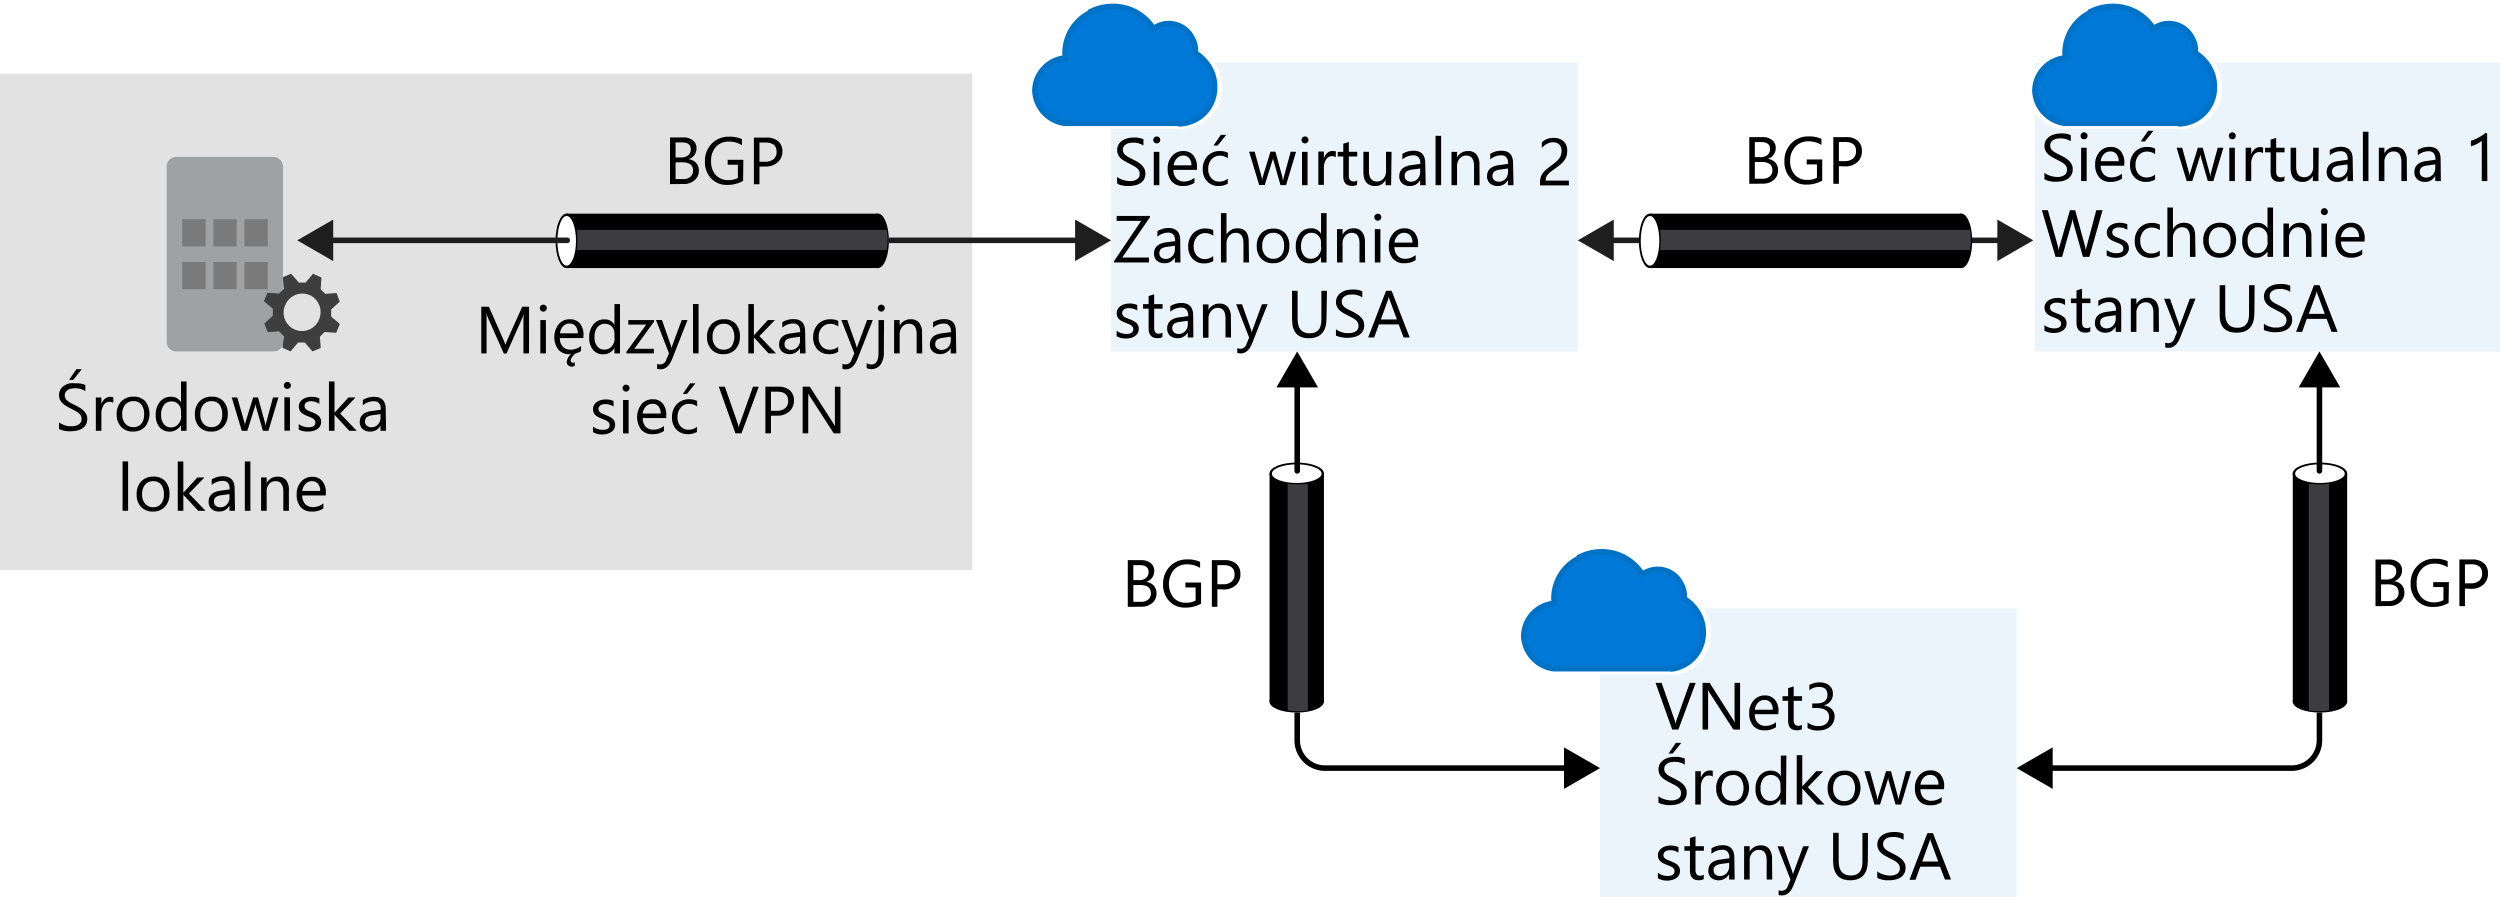 <svg id="Layer_1" data-name="Layer 1" xmlns="http://www.w3.org/2000/svg" viewBox="0 0 450 161.52"><defs><style>.cls-1{fill:#fff;}.cls-2,.cls-5{fill:#3c3c41;}.cls-2{opacity:0.15;}.cls-2,.cls-3{isolation:isolate;}.cls-3{fill:#0072c6;opacity:0.08;}.cls-4{fill:#0078d7;stroke:#0072c6;}.cls-11,.cls-12,.cls-13,.cls-6{fill:none;stroke-miterlimit:10;}.cls-12,.cls-6{stroke:#1e1e1e;}.cls-7{fill:#1e1e1e;}.cls-8{fill:#a0a1a2;}.cls-9{fill:#7a7a7a;}.cls-10{fill:#3e3e3e;}.cls-11,.cls-13{stroke:#000;}.cls-12,.cls-13{stroke-linecap:round;}</style></defs><title>OJ104482887</title><g id="Shapes"><rect class="cls-1" y="-0.93" width="450" height="162.45"/><rect class="cls-1" y="13.26" width="175" height="89.34"/><rect class="cls-2" y="13.26" width="175" height="89.34"/><rect class="cls-1" x="200" y="11.26" width="84" height="52"/><rect class="cls-3" x="200" y="11.26" width="84" height="52"/><path class="cls-1" d="M212.67,23.16h-21v.07h-.6A7,7,0,0,1,185,16.48a6.83,6.83,0,0,1,5.73-6.65v-.6a9,9,0,0,1,4.83-7.88l-.13-.13.7-.33a9.86,9.86,0,0,1,4.1-.89,9.61,9.61,0,0,1,7.87,4.05A5.45,5.45,0,0,1,215.55,6l.11.2a5.4,5.4,0,0,1,.75,2.74v.22A7.3,7.3,0,0,1,218,10.59a7.59,7.59,0,0,1,2,5.12,7.38,7.38,0,0,1-6.77,7.52h-.56Z"/><path class="cls-4" d="M216.86,11a6.66,6.66,0,0,0-1.69-1.44,3.84,3.84,0,0,0,0-.48,4.57,4.57,0,0,0-.66-2.36,4.67,4.67,0,0,0-6.32-1.92,5.5,5.5,0,0,0-.57.36,8.53,8.53,0,0,0-7.34-4,8.8,8.8,0,0,0-3.68.8l.11.11a8.1,8.1,0,0,0-5,7.36,6.73,6.73,0,0,0,.07,1,6,6,0,0,0-5.5,5.89,6.19,6.19,0,0,0,5.35,5.87h21v.08a6.5,6.5,0,0,0,6-6.64A6.76,6.76,0,0,0,216.86,11Z"/><rect class="cls-1" x="366.24" y="11.26" width="83.76" height="52"/><rect class="cls-3" x="366.24" y="11.26" width="83.76" height="52"/><path class="cls-1" d="M392.67,23.16h-21v.07h-.6A7,7,0,0,1,365,16.48a6.83,6.83,0,0,1,5.73-6.65v-.6a9,9,0,0,1,4.83-7.88l-.13-.13.7-.33a9.86,9.86,0,0,1,4.1-.89,9.61,9.61,0,0,1,7.87,4.05A5.45,5.45,0,0,1,395.55,6l.11.2a5.4,5.4,0,0,1,.75,2.74v.22A7.3,7.3,0,0,1,398,10.59a7.59,7.59,0,0,1,2,5.12,7.38,7.38,0,0,1-6.77,7.52h-.56Z"/><path class="cls-4" d="M396.86,11a6.66,6.66,0,0,0-1.69-1.44,3.84,3.84,0,0,0,0-.48,4.57,4.57,0,0,0-.66-2.36,4.67,4.67,0,0,0-6.32-1.92,5.5,5.5,0,0,0-.57.36,8.53,8.53,0,0,0-7.34-4,8.8,8.8,0,0,0-3.68.8l.11.11a8.1,8.1,0,0,0-5,7.36,6.73,6.73,0,0,0,.07,1,6,6,0,0,0-5.5,5.89,6.19,6.19,0,0,0,5.35,5.87h21v.08a6.5,6.5,0,0,0,5.95-6.64A6.76,6.76,0,0,0,396.86,11Z"/><rect class="cls-1" x="288" y="109.52" width="75" height="52"/><rect class="cls-3" x="288" y="109.52" width="75" height="52"/><path class="cls-1" d="M300.67,121.42h-21v.07h-.6a7,7,0,0,1-6.09-6.71,6.82,6.82,0,0,1,5.73-6.65v-.6a9,9,0,0,1,4.83-7.88l-.13-.13.7-.33a9.86,9.86,0,0,1,4.1-.89,9.61,9.61,0,0,1,7.87,4,5.45,5.45,0,0,1,7.45,1.93l.11.2a5.4,5.4,0,0,1,.75,2.74v.22a7.18,7.18,0,0,1,1.61,1.45,7.54,7.54,0,0,1,2,5.12,7.39,7.39,0,0,1-6.77,7.52h-.56Z"/><path class="cls-4" d="M304.86,109.23a6.31,6.31,0,0,0-1.69-1.44,3.84,3.84,0,0,0,0-.48,4.6,4.6,0,0,0-.66-2.37,4.69,4.69,0,0,0-6.34-1.9,5.14,5.14,0,0,0-.55.35,8.56,8.56,0,0,0-7.34-4.06,8.66,8.66,0,0,0-3.68.81l.11.11a8.09,8.09,0,0,0-5,7.35,6.73,6.73,0,0,0,.07,1,6,6,0,0,0-5.5,5.88,6.18,6.18,0,0,0,5.35,5.88h21v.08a6.5,6.5,0,0,0,5.95-6.65A6.78,6.78,0,0,0,304.86,109.23Z"/><rect x="102" y="38.46" width="56" height="9.79"/><ellipse class="cls-1" cx="102" cy="43.35" rx="1.84" ry="4.69"/><path d="M102,48.26c-1.12,0-2-2.16-2-4.91s.88-4.91,2-4.91,2,2.16,2,4.91S103.12,48.26,102,48.26Zm0-9.38c-.91,0-1.67,2-1.67,4.47s.76,4.47,1.67,4.47,1.68-2,1.68-4.47S102.91,38.88,102,38.88Z"/><ellipse cx="158" cy="43.35" rx="1.84" ry="4.69"/><path d="M158,48.26c-1.12,0-2-2.16-2-4.91s.88-4.91,2-4.91,2,2.16,2,4.91S159.12,48.26,158,48.26Zm0-9.38c-.91,0-1.68,2-1.68,4.47s.77,4.47,1.68,4.47,1.67-2,1.67-4.47S158.91,38.88,158,38.88Z"/><path class="cls-5" d="M159.61,45H103.84a22.12,22.12,0,0,0,0-3.64h55.77A11.12,11.12,0,0,1,159.61,45Z"/><line class="cls-6" x1="160" y1="43.26" x2="194.62" y2="43.26"/><polygon class="cls-7" points="193.52 47 200 43.26 193.52 39.52 193.52 47"/><rect x="228.52" y="85.26" width="9.79" height="41"/><ellipse class="cls-1" cx="233.41" cy="85.26" rx="4.69" ry="1.84"/><path d="M228.5,85.26c0-1.12,2.16-2,4.91-2s4.91.88,4.91,2-2.16,2-4.91,2S228.5,86.38,228.5,85.26Zm9.38,0c0-.91-2-1.68-4.47-1.68s-4.47.77-4.47,1.68,2,1.68,4.47,1.68S237.88,86.17,237.88,85.26Z"/><ellipse cx="233.41" cy="126.26" rx="4.69" ry="1.84"/><path d="M228.5,126.26c0-1.13,2.16-2,4.91-2s4.91.88,4.91,2-2.16,2-4.91,2S228.5,127.38,228.5,126.26Zm9.38,0c0-.91-2-1.68-4.47-1.68s-4.47.77-4.47,1.68,2,1.67,4.47,1.67S237.88,127.16,237.88,126.26Z"/><path class="cls-5" d="M231.78,127.87V87.1a22.12,22.12,0,0,0,3.64,0v40.77A11.69,11.69,0,0,1,231.78,127.87Z"/><line class="cls-6" x1="341" y1="43.26" x2="360.62" y2="43.26"/><polygon class="cls-7" points="359.52 47 366 43.26 359.52 39.52 359.52 47"/><path class="cls-8" d="M51,61.51a1.72,1.72,0,0,1-1.71,1.75H31.75A1.72,1.72,0,0,1,30,61.55V30a1.72,1.72,0,0,1,1.71-1.75H49.18A1.72,1.72,0,0,1,50.93,30V61.5Z"/><rect class="cls-9" x="32.8" y="39.46" width="4.2" height="4.9"/><rect class="cls-9" x="38.4" y="39.46" width="4.2" height="4.9"/><rect class="cls-9" x="44" y="39.46" width="4.2" height="4.9"/><rect class="cls-9" x="32.8" y="47.16" width="4.2" height="4.9"/><rect class="cls-9" x="38.4" y="47.16" width="4.2" height="4.9"/><rect class="cls-9" x="44" y="47.16" width="4.2" height="4.9"/><path class="cls-10" d="M50.86,62.63l1.47.63.14-.21,1.19-1.4h1.19l1.4,1.61,1.47-.63v-.21l-.14-1.82.84-.84,2.1.14.63-1.54L61,58.15,59.61,57V55.7l1.54-1.4-.56-1.54h-.21l-1.82.14-.84-.84.14-2.1-1.54-.7-.14.21L55,50.87H53.8l-1.4-1.61-1.47.63v.28L51.07,52l-.84.84-2.1-.14-.63,1.54.21.14,1.4,1.19v1.26l-1.54,1.4.63,1.54h.21l1.82-.14.84.91Zm.49-7.7a3.29,3.29,0,0,1,4.27-1.85l.07,0a3.4,3.4,0,0,1,1.75,4.41,3.31,3.31,0,1,1-6.16-2.44l.07-.15"/><path class="cls-11" d="M233.5,128.26v5a5,5,0,0,0,5,5h44.12"/><polygon points="281.52 142 288 138.26 281.52 134.52 281.52 142"/><rect x="412.7" y="85.26" width="9.79" height="41"/><ellipse class="cls-1" cx="417.59" cy="85.26" rx="4.69" ry="1.84"/><path d="M417.59,87.26c-2.75,0-4.91-.88-4.91-2s2.16-2,4.91-2,4.91.88,4.91,2S420.34,87.26,417.59,87.26Zm0-.32c2.43,0,4.47-.77,4.47-1.68s-2-1.68-4.47-1.68-4.47.77-4.47,1.68S415.17,86.94,417.59,86.94Z"/><ellipse cx="417.59" cy="126.26" rx="4.69" ry="1.84"/><path d="M417.59,128.26c-2.75,0-4.91-.88-4.91-2s2.16-2,4.91-2,4.91.88,4.91,2S420.34,128.26,417.59,128.26Zm0-.33c2.43,0,4.47-.77,4.47-1.67s-2-1.68-4.47-1.68-4.47.77-4.47,1.68S415.17,127.93,417.59,127.93Z"/><path class="cls-5" d="M419.22,127.87V87.1a22.12,22.12,0,0,1-3.64,0v40.77A11.69,11.69,0,0,0,419.22,127.87Z"/><path class="cls-11" d="M417.5,128.26v5a5,5,0,0,1-5,5H368.38"/><polygon points="369.48 134.52 363 138.26 369.48 142 369.48 134.52"/><line class="cls-12" x1="310.5" y1="43.26" x2="289.38" y2="43.26"/><polygon class="cls-7" points="290.48 39.52 284 43.26 290.48 47 290.48 39.52"/><line class="cls-13" x1="233.5" y1="84.76" x2="233.5" y2="68.64"/><polygon points="237.24 69.73 233.5 63.26 229.76 69.73 237.24 69.73"/><line class="cls-13" x1="417.5" y1="84.76" x2="417.5" y2="68.64"/><polygon points="421.24 69.73 417.5 63.26 413.76 69.73 421.24 69.73"/><line class="cls-12" x1="102.11" y1="43.26" x2="58.88" y2="43.26"/><polygon class="cls-7" points="59.98 39.52 53.5 43.26 59.98 47 59.98 39.52"/><rect x="297" y="38.46" width="56" height="9.79"/><ellipse class="cls-1" cx="297" cy="43.35" rx="1.84" ry="4.69"/><path d="M297,48.26c-1.12,0-2-2.16-2-4.91s.88-4.91,2-4.91,2,2.16,2,4.91S298.12,48.26,297,48.26Zm0-9.38c-.91,0-1.67,2-1.67,4.47s.76,4.47,1.67,4.47,1.68-2,1.68-4.47S297.91,38.88,297,38.88Z"/><ellipse cx="353" cy="43.35" rx="1.84" ry="4.69"/><path d="M353,48.26c-1.12,0-2-2.16-2-4.91s.88-4.91,2-4.91,2,2.16,2,4.91S354.12,48.26,353,48.26Zm0-9.38c-.91,0-1.68,2-1.68,4.47s.77,4.47,1.68,4.47,1.67-2,1.67-4.47S353.91,38.88,353,38.88Z"/><path class="cls-5" d="M354.61,45H298.84a22.12,22.12,0,0,0,0-3.64h55.77A11.12,11.12,0,0,1,354.61,45Z"/></g><g id="Text"><path d="M10.62,77.2V76a1.91,1.91,0,0,0,.48.32,5,5,0,0,0,.58.24c.21.06.41.11.62.15a4.13,4.13,0,0,0,.58,0,2.2,2.2,0,0,0,1.35-.34,1.14,1.14,0,0,0,.45-1,1.15,1.15,0,0,0-.15-.59,1.76,1.76,0,0,0-.41-.46,4.57,4.57,0,0,0-.63-.4l-.77-.4c-.3-.15-.57-.3-.82-.45a3.17,3.17,0,0,1-.66-.5,2.28,2.28,0,0,1-.45-.63,2,2,0,0,1-.16-.82,2,2,0,0,1,.25-1,2,2,0,0,1,.67-.7,2.8,2.8,0,0,1,.93-.41A4.3,4.3,0,0,1,13.55,69a4.08,4.08,0,0,1,1.81.3v1.11a3.24,3.24,0,0,0-1.91-.52,2.79,2.79,0,0,0-.64.07,1.75,1.75,0,0,0-.58.22,1.27,1.27,0,0,0-.41.39,1.1,1.1,0,0,0-.16.59,1.18,1.18,0,0,0,.12.55,1.31,1.31,0,0,0,.36.43,3,3,0,0,0,.57.38q.33.18.78.39c.3.15.58.31.85.47a4,4,0,0,1,.71.55,2.53,2.53,0,0,1,.48.66,1.84,1.84,0,0,1,.18.83,2.09,2.09,0,0,1-.24,1,1.93,1.93,0,0,1-.66.7,2.8,2.8,0,0,1-1,.39,5.24,5.24,0,0,1-1.14.12l-.49,0-.6-.09a4.74,4.74,0,0,1-.57-.15A1.64,1.64,0,0,1,10.62,77.2Zm4.1-10.75-1.53,1.92h-.75l1.31-1.92Z"/><path d="M20.39,72.52a1.18,1.18,0,0,0-.73-.2,1.25,1.25,0,0,0-1,.58,2.74,2.74,0,0,0-.41,1.58v3.06h-1v-6h1v1.24h0a2.17,2.17,0,0,1,.63-1,1.46,1.46,0,0,1,.94-.35,1.75,1.75,0,0,1,.58.08Z"/><path d="M23.94,77.68a2.79,2.79,0,0,1-2.13-.84A3.15,3.15,0,0,1,21,74.61a3.26,3.26,0,0,1,.83-2.36,3,3,0,0,1,2.23-.85,2.69,2.69,0,0,1,2.09.83,3.75,3.75,0,0,1-.05,4.59A2.85,2.85,0,0,1,23.94,77.68ZM24,72.21a1.84,1.84,0,0,0-1.47.63A2.59,2.59,0,0,0,22,74.58a2.46,2.46,0,0,0,.55,1.68,1.85,1.85,0,0,0,1.46.62,1.76,1.76,0,0,0,1.43-.61,2.57,2.57,0,0,0,.5-1.71,2.65,2.65,0,0,0-.5-1.74A1.73,1.73,0,0,0,24,72.21Z"/><path d="M33.58,77.54h-1v-1h0a2.43,2.43,0,0,1-3.87.36,3.33,3.33,0,0,1-.68-2.2,3.59,3.59,0,0,1,.75-2.38,2.48,2.48,0,0,1,2-.9,1.94,1.94,0,0,1,1.8,1h0V68.66h1Zm-1-2.71V74a1.7,1.7,0,0,0-.48-1.23,1.59,1.59,0,0,0-1.22-.51,1.67,1.67,0,0,0-1.38.65,2.79,2.79,0,0,0-.5,1.78,2.53,2.53,0,0,0,.48,1.63,1.55,1.55,0,0,0,1.3.61,1.66,1.66,0,0,0,1.3-.58A2.15,2.15,0,0,0,32.62,74.83Z"/><path d="M38,77.68a2.79,2.79,0,0,1-2.13-.84,3.1,3.1,0,0,1-.79-2.23,3.26,3.26,0,0,1,.82-2.36,3,3,0,0,1,2.24-.85,2.69,2.69,0,0,1,2.09.83A3.27,3.27,0,0,1,41,74.52a3.23,3.23,0,0,1-.81,2.3A2.81,2.81,0,0,1,38,77.68Zm.07-5.47a1.84,1.84,0,0,0-1.47.63,2.59,2.59,0,0,0-.54,1.74,2.41,2.41,0,0,0,.55,1.68,1.85,1.85,0,0,0,1.46.62,1.76,1.76,0,0,0,1.43-.61,2.62,2.62,0,0,0,.5-1.71,2.71,2.71,0,0,0-.5-1.74A1.73,1.73,0,0,0,38.11,72.21Z"/><path d="M50.12,71.54l-1.8,6h-1l-1.23-4.29a3,3,0,0,1-.1-.56h0a2.64,2.64,0,0,1-.12.55l-1.35,4.3h-1l-1.81-6h1L44,76.06a2.85,2.85,0,0,1,.08.53h0a2.38,2.38,0,0,1,.1-.55l1.38-4.5h.88l1.25,4.53a4.55,4.55,0,0,1,.08.54h.05a2.4,2.4,0,0,1,.1-.54l1.22-4.53Z"/><path d="M51.72,70a.62.62,0,0,1-.44-.18.57.57,0,0,1-.18-.44.61.61,0,0,1,.18-.45.62.62,0,0,1,.44-.18.61.61,0,0,1,.45.18.62.62,0,0,1,0,.89A.61.61,0,0,1,51.72,70Zm.47,7.52h-1v-6h1Z"/><path d="M53.77,77.33v-1a2.9,2.9,0,0,0,1.73.58c.85,0,1.27-.29,1.27-.85a.78.78,0,0,0-.11-.41,1,1,0,0,0-.29-.29,2.27,2.27,0,0,0-.44-.23l-.53-.22a5.16,5.16,0,0,1-.7-.32,1.94,1.94,0,0,1-.51-.36,1.41,1.41,0,0,1-.3-.46,1.57,1.57,0,0,1-.1-.6,1.44,1.44,0,0,1,.19-.75,1.58,1.58,0,0,1,.52-.54,2.45,2.45,0,0,1,.73-.34,3.59,3.59,0,0,1,2.25.16v1A2.72,2.72,0,0,0,56,72.21a1.75,1.75,0,0,0-.48.06,1,1,0,0,0-.37.18.66.66,0,0,0-.24.26.7.7,0,0,0-.09.35.8.8,0,0,0,.09.39.9.9,0,0,0,.24.28,1.89,1.89,0,0,0,.4.22l.54.22a6.85,6.85,0,0,1,.71.31,2.44,2.44,0,0,1,.54.37,1.38,1.38,0,0,1,.34.46,1.54,1.54,0,0,1,.12.63,1.49,1.49,0,0,1-.19.77,1.74,1.74,0,0,1-.53.55,2.54,2.54,0,0,1-.75.32,3.82,3.82,0,0,1-.9.1A3.54,3.54,0,0,1,53.77,77.33Z"/><path d="M64.21,77.54H62.86l-2.65-2.88h0v2.88h-1V68.66h1v5.63h0l2.52-2.75H64l-2.78,2.9Z"/><path d="M69.49,77.54h-1v-.93h0a2,2,0,0,1-1.84,1.07,1.93,1.93,0,0,1-1.4-.47A1.65,1.65,0,0,1,64.75,76c0-1.12.66-1.77,2-2l1.8-.25c0-1-.41-1.53-1.24-1.53a3,3,0,0,0-2,.74V72a3.68,3.68,0,0,1,2-.57c1.41,0,2.12.75,2.12,2.24Zm-1-3-1.45.2a2.35,2.35,0,0,0-1,.33,1,1,0,0,0-.34.84.93.93,0,0,0,.32.72,1.22,1.22,0,0,0,.83.28,1.52,1.52,0,0,0,1.18-.51,1.77,1.77,0,0,0,.47-1.26Z"/><path d="M23.06,91.94h-1V83.06h1Z"/><path d="M27.52,92.08a2.79,2.79,0,0,1-2.13-.84A3.1,3.1,0,0,1,24.6,89a3.26,3.26,0,0,1,.82-2.36,3,3,0,0,1,2.24-.85,2.69,2.69,0,0,1,2.09.83,3.27,3.27,0,0,1,.75,2.29,3.23,3.23,0,0,1-.81,2.3A2.81,2.81,0,0,1,27.52,92.08Zm.07-5.47a1.84,1.84,0,0,0-1.47.63A2.59,2.59,0,0,0,25.58,89a2.41,2.41,0,0,0,.55,1.68,1.85,1.85,0,0,0,1.46.62A1.74,1.74,0,0,0,29,90.67a2.62,2.62,0,0,0,.5-1.71,2.71,2.71,0,0,0-.5-1.74A1.77,1.77,0,0,0,27.59,86.61Z"/><path d="M37,91.94H35.67L33,89.06h0v2.88H32V83.06h1v5.63h0l2.52-2.75H36.8L34,88.84Z"/><path d="M42.3,91.94h-1V91h0a2,2,0,0,1-1.84,1.07,1.93,1.93,0,0,1-1.4-.47,1.65,1.65,0,0,1-.51-1.26c0-1.12.66-1.77,2-2l1.8-.25c0-1-.41-1.53-1.24-1.53a3,3,0,0,0-2,.74v-1a3.68,3.68,0,0,1,2-.57c1.41,0,2.12.75,2.12,2.24Zm-1-3-1.45.2a2.35,2.35,0,0,0-1,.33,1,1,0,0,0-.34.84.93.93,0,0,0,.32.72,1.22,1.22,0,0,0,.83.28,1.55,1.55,0,0,0,1.18-.5,1.81,1.81,0,0,0,.47-1.27Z"/><path d="M45.07,91.94h-1V83.06h1Z"/><path d="M52,91.94H51V88.52c0-1.27-.47-1.91-1.4-1.91a1.5,1.5,0,0,0-1.19.54A2,2,0,0,0,48,88.52v3.42H47v-6h1v1h0a2.16,2.16,0,0,1,2-1.14,1.82,1.82,0,0,1,1.5.64A2.82,2.82,0,0,1,52,88.28Z"/><path d="M58.63,89.18H54.39a2.28,2.28,0,0,0,.54,1.55,1.89,1.89,0,0,0,1.42.55,3,3,0,0,0,1.86-.67v.9a3.47,3.47,0,0,1-2.09.57,2.56,2.56,0,0,1-2-.81A3.37,3.37,0,0,1,53.4,89a3.25,3.25,0,0,1,.79-2.28,2.55,2.55,0,0,1,2-.89,2.24,2.24,0,0,1,1.82.77,3.15,3.15,0,0,1,.65,2.11Zm-1-.81a1.88,1.88,0,0,0-.4-1.29,1.36,1.36,0,0,0-1.1-.47A1.54,1.54,0,0,0,55,87.1a2.22,2.22,0,0,0-.59,1.27Z"/><path d="M120.6,33.14v-8.4H123a2.65,2.65,0,0,1,1.73.53,1.72,1.72,0,0,1,.64,1.39,2,2,0,0,1-1.45,2v0a2.13,2.13,0,0,1,1.36.64,2,2,0,0,1,.51,1.41,2.17,2.17,0,0,1-.78,1.74,2.84,2.84,0,0,1-2,.67Zm1-7.51v2.71h1a1.94,1.94,0,0,0,1.28-.39,1.37,1.37,0,0,0,.46-1.1c0-.81-.54-1.22-1.61-1.22Zm0,3.6v3h1.33a2,2,0,0,0,1.35-.41,1.42,1.42,0,0,0,.47-1.12c0-1-.67-1.49-2-1.49Z"/><path d="M133.76,32.57a5.67,5.67,0,0,1-2.81.71A3.82,3.82,0,0,1,128,32.12a4.24,4.24,0,0,1-1.11-3.07,4.37,4.37,0,0,1,1.23-3.2,4.24,4.24,0,0,1,3.13-1.25,5.42,5.42,0,0,1,2.3.44v1.09a4.4,4.4,0,0,0-2.41-.64,3,3,0,0,0-2.32,1A3.57,3.57,0,0,0,128,29a3.58,3.58,0,0,0,.84,2.51,3,3,0,0,0,2.27.91,3.54,3.54,0,0,0,1.71-.39V29.65h-1.84v-.89h2.82Z"/><path d="M136.7,30v3.17h-1v-8.4H138a3,3,0,0,1,2.09.66,2.34,2.34,0,0,1,.74,1.85A2.52,2.52,0,0,1,140,29.2a3.15,3.15,0,0,1-2.23.77Zm0-4.34v3.45h1a2.28,2.28,0,0,0,1.55-.47,1.65,1.65,0,0,0,.54-1.32c0-1.1-.66-1.66-2-1.66Z"/><path d="M95.22,63.61h-1V58c0-.44,0-1,.08-1.63h0a4.83,4.83,0,0,1-.26.81l-2.87,6.46h-.48L87.83,57.2a4.93,4.93,0,0,1-.25-.86h0c0,.33,0,.88,0,1.64v5.63h-.95v-8.4H88l2.58,5.86a7.92,7.92,0,0,1,.39,1h0c.17-.46.3-.8.4-1L94,55.21h1.23Z"/><path d="M97.79,56.09a.6.6,0,0,1-.44-.18.61.61,0,0,1-.18-.45.61.61,0,0,1,.62-.62.64.64,0,0,1,.45.18.6.6,0,0,1,.18.44.59.59,0,0,1-.18.44A.61.61,0,0,1,97.79,56.09Zm.47,7.52h-1v-6h1Z"/><path d="M105,60.85h-4.23a2.21,2.21,0,0,0,.54,1.55,1.85,1.85,0,0,0,1.42.54,2.93,2.93,0,0,0,1.86-.67v.91a3.52,3.52,0,0,1-2.09.57,2.52,2.52,0,0,1-2-.82,3.81,3.81,0,0,1,.07-4.58,2.53,2.53,0,0,1,2-.88,2.25,2.25,0,0,1,1.82.76,3.18,3.18,0,0,1,.64,2.12ZM104,60a2,2,0,0,0-.4-1.3,1.36,1.36,0,0,0-1.1-.46,1.55,1.55,0,0,0-1.15.48A2.19,2.19,0,0,0,100.8,60Zm-.39,3.57c-.58.55-.88,1-.88,1.31a.36.36,0,0,0,.4.41.73.73,0,0,0,.33-.08v.63A1.28,1.28,0,0,1,103,66a1,1,0,0,1-.71-.23.82.82,0,0,1-.27-.65,2,2,0,0,1,.92-1.46Z"/><path d="M111.6,63.61h-1v-1h0a2.21,2.21,0,0,1-2.06,1.16,2.26,2.26,0,0,1-1.81-.81,3.28,3.28,0,0,1-.67-2.19,3.57,3.57,0,0,1,.75-2.38,2.46,2.46,0,0,1,2-.9,1.9,1.9,0,0,1,1.79,1h0V54.73h1Zm-1-2.71V60a1.73,1.73,0,0,0-.48-1.23,1.78,1.78,0,0,0-2.6.14,2.81,2.81,0,0,0-.51,1.78,2.51,2.51,0,0,0,.49,1.64,1.57,1.57,0,0,0,1.29.6,1.65,1.65,0,0,0,1.31-.58A2.17,2.17,0,0,0,110.64,60.9Z"/><path d="M117.73,57.88l-3.55,4.91h3.51v.82h-4.93v-.3l3.56-4.88H113.1v-.82h4.63Z"/><path d="M123.75,57.61l-2.76,7c-.5,1.24-1.19,1.86-2.08,1.86a2.28,2.28,0,0,1-.63-.07V65.5a1.8,1.8,0,0,0,.57.1,1.17,1.17,0,0,0,1.09-.87l.48-1.13-2.34-6h1.07l1.62,4.62q0,.09.12.45h0c0-.09.06-.24.11-.44l1.71-4.63Z"/><path d="M125.74,63.61h-1V54.73h1Z"/><path d="M130.19,63.75a2.77,2.77,0,0,1-2.12-.84,3.11,3.11,0,0,1-.8-2.23,3.23,3.23,0,0,1,.83-2.36,3,3,0,0,1,2.23-.85,2.71,2.71,0,0,1,2.1.82,3.32,3.32,0,0,1,.75,2.3,3.25,3.25,0,0,1-.81,2.3A2.87,2.87,0,0,1,130.19,63.75Zm.07-5.47a1.81,1.81,0,0,0-1.46.63,2.58,2.58,0,0,0-.54,1.73,2.47,2.47,0,0,0,.54,1.69,1.86,1.86,0,0,0,1.46.61,1.75,1.75,0,0,0,1.43-.6,3.23,3.23,0,0,0,0-3.45A1.73,1.73,0,0,0,130.26,58.28Z"/><path d="M139.69,63.61h-1.34l-2.65-2.88h0v2.88h-1V54.73h1v5.63h0l2.52-2.75h1.26l-2.79,2.89Z"/><path d="M145,63.61h-1v-.94h0a2.2,2.2,0,0,1-3.25.61,1.65,1.65,0,0,1-.51-1.26c0-1.13.66-1.78,2-2l1.8-.25q0-1.53-1.23-1.53a2.91,2.91,0,0,0-2,.74V58a3.76,3.76,0,0,1,2-.56c1.41,0,2.11.74,2.11,2.24Zm-1-3-1.44.2a2.53,2.53,0,0,0-1,.33,1,1,0,0,0-.34.85.89.89,0,0,0,.31.71,1.2,1.2,0,0,0,.84.28,1.56,1.56,0,0,0,1.18-.5,1.79,1.79,0,0,0,.46-1.27Z"/><path d="M150.87,63.33a3.08,3.08,0,0,1-1.64.42,2.75,2.75,0,0,1-2.07-.83,3.06,3.06,0,0,1-.79-2.17,3.35,3.35,0,0,1,.85-2.38,3,3,0,0,1,2.27-.9,3.27,3.27,0,0,1,1.4.29v1a2.42,2.42,0,0,0-1.43-.47,1.92,1.92,0,0,0-1.51.66,2.46,2.46,0,0,0-.59,1.73,2.36,2.36,0,0,0,.55,1.66,1.91,1.91,0,0,0,1.49.61,2.38,2.38,0,0,0,1.47-.52Z"/><path d="M157.1,57.61l-2.76,7q-.74,1.86-2.07,1.86a2.28,2.28,0,0,1-.63-.07V65.5a1.8,1.8,0,0,0,.57.1,1.18,1.18,0,0,0,1.09-.87l.48-1.13-2.34-6h1.06l1.63,4.62q0,.09.12.45h0c0-.09.06-.24.12-.44l1.71-4.63Z"/><path d="M159.09,63.36a3.72,3.72,0,0,1-.59,2.27,2,2,0,0,1-1.7.8,1.87,1.87,0,0,1-.8-.18v-.9a1.54,1.54,0,0,0,.82.26c.88,0,1.31-.7,1.31-2.09V57.61h1Zm-.46-7.27a.59.59,0,0,1-.44-.18.62.62,0,0,1,0-.89.59.59,0,0,1,.44-.18.6.6,0,0,1,.44.18.58.58,0,0,1,.19.44.56.56,0,0,1-.19.44A.58.58,0,0,1,158.63,56.09Z"/><path d="M166,63.61h-1V60.19c0-1.28-.47-1.91-1.39-1.91a1.52,1.52,0,0,0-1.2.54,2,2,0,0,0-.47,1.37v3.42h-1v-6h1v1h0a2.17,2.17,0,0,1,2-1.14,1.85,1.85,0,0,1,1.51.63,2.84,2.84,0,0,1,.52,1.84Z"/><path d="M172.13,63.61h-1v-.94h0a2.2,2.2,0,0,1-3.25.61,1.64,1.64,0,0,1-.5-1.26c0-1.13.66-1.78,2-2l1.8-.25c0-1-.42-1.53-1.24-1.53a2.92,2.92,0,0,0-2,.74V58a3.76,3.76,0,0,1,2-.56c1.41,0,2.12.74,2.12,2.24Zm-1-3-1.45.2a2.59,2.59,0,0,0-1,.33,1,1,0,0,0-.34.85.89.89,0,0,0,.31.71,1.2,1.2,0,0,0,.84.28,1.55,1.55,0,0,0,1.18-.5,1.8,1.8,0,0,0,.47-1.27Z"/><path d="M106.74,77.79v-1a2.82,2.82,0,0,0,1.73.58q1.26,0,1.26-.84a.68.68,0,0,0-.11-.41,1.17,1.17,0,0,0-.29-.3,2.86,2.86,0,0,0-.43-.23l-.54-.21c-.26-.11-.5-.21-.7-.32a2.22,2.22,0,0,1-.5-.36,1.38,1.38,0,0,1-.31-.46,1.63,1.63,0,0,1-.1-.61,1.38,1.38,0,0,1,.19-.74,1.7,1.7,0,0,1,.52-.55,2.43,2.43,0,0,1,.73-.33,3.49,3.49,0,0,1,.86-.11,3.41,3.41,0,0,1,1.39.27v1a2.7,2.7,0,0,0-1.52-.43,1.88,1.88,0,0,0-.49.06,1.26,1.26,0,0,0-.37.17,1,1,0,0,0-.24.27.67.67,0,0,0-.09.34.75.75,0,0,0,.09.39,1,1,0,0,0,.25.29,2.11,2.11,0,0,0,.4.22l.53.21c.27.11.5.21.71.32a2.3,2.3,0,0,1,.54.36,1.37,1.37,0,0,1,.47,1.09,1.51,1.51,0,0,1-.2.78,1.68,1.68,0,0,1-.52.54,2.26,2.26,0,0,1-.76.32,3.27,3.27,0,0,1-.9.11A3.37,3.37,0,0,1,106.74,77.79Z"/><path d="M112.69,70.49a.59.59,0,0,1-.44-.18.62.62,0,0,1,0-.89.59.59,0,0,1,.44-.18.6.6,0,0,1,.44.18.58.58,0,0,1,.19.45.56.56,0,0,1-.19.43A.58.58,0,0,1,112.69,70.49Zm.46,7.52h-1V72h1Z"/><path d="M119.92,75.25h-4.23a2.25,2.25,0,0,0,.53,1.55,1.88,1.88,0,0,0,1.42.54,2.94,2.94,0,0,0,1.87-.67v.91a3.53,3.53,0,0,1-2.1.57,2.51,2.51,0,0,1-2-.82,3.83,3.83,0,0,1,.06-4.58,2.55,2.55,0,0,1,2-.88,2.25,2.25,0,0,1,1.82.76,3.18,3.18,0,0,1,.64,2.12Zm-1-.81a2,2,0,0,0-.4-1.3,1.37,1.37,0,0,0-1.1-.46,1.57,1.57,0,0,0-1.16.48,2.24,2.24,0,0,0-.58,1.28Z"/><path d="M125.46,77.73a3.08,3.08,0,0,1-1.64.42,2.75,2.75,0,0,1-2.07-.83,3.06,3.06,0,0,1-.79-2.17,3.35,3.35,0,0,1,.85-2.38,3,3,0,0,1,2.27-.9,3.27,3.27,0,0,1,1.4.29v1a2.42,2.42,0,0,0-1.43-.47,1.92,1.92,0,0,0-1.51.66,2.5,2.5,0,0,0-.59,1.73,2.36,2.36,0,0,0,.55,1.66,1.91,1.91,0,0,0,1.49.61,2.38,2.38,0,0,0,1.47-.52ZM125.18,69l-1.54,1.92h-.74L124.21,69Z"/><path d="M136.58,69.61,133.47,78h-1.09l-3-8.4h1.09l2.33,6.66a4.27,4.27,0,0,1,.17.74h0a3.5,3.5,0,0,1,.2-.75l2.37-6.65Z"/><path d="M138.77,74.83V78h-1v-8.4h2.31a3.07,3.07,0,0,1,2.08.65,2.35,2.35,0,0,1,.75,1.86,2.55,2.55,0,0,1-.83,1.95,3.13,3.13,0,0,1-2.22.76Zm0-4.33v3.44h1a2.32,2.32,0,0,0,1.56-.46,1.64,1.64,0,0,0,.53-1.32c0-1.11-.65-1.66-2-1.66Z"/><path d="M151.28,78h-1.21l-4.32-6.7a2.86,2.86,0,0,1-.27-.52h0a9.17,9.17,0,0,1,0,1.15V78h-1v-8.4h1.28L150,76.2a5.88,5.88,0,0,1,.34.56h0a8.58,8.58,0,0,1-.06-1.23V69.61h1Z"/><path d="M201.08,33V31.83a1.91,1.91,0,0,0,.48.32,3.72,3.72,0,0,0,.58.24c.21.06.41.11.62.15a4.13,4.13,0,0,0,.58.05,2.2,2.2,0,0,0,1.35-.34,1.12,1.12,0,0,0,.45-1,1.15,1.15,0,0,0-.15-.59,1.76,1.76,0,0,0-.41-.46,4.57,4.57,0,0,0-.63-.4l-.77-.4c-.3-.15-.57-.3-.82-.45a3.54,3.54,0,0,1-.67-.5,2.3,2.3,0,0,1-.44-.63,2,2,0,0,1-.16-.81,2,2,0,0,1,.25-1,2,2,0,0,1,.67-.7,2.8,2.8,0,0,1,.93-.41,4.3,4.3,0,0,1,1.07-.14,4.08,4.08,0,0,1,1.81.3V26.2a3.24,3.24,0,0,0-1.91-.52,3.39,3.39,0,0,0-.64.07,1.75,1.75,0,0,0-.58.22,1.27,1.27,0,0,0-.41.39,1.1,1.1,0,0,0-.16.59,1.18,1.18,0,0,0,.12.55,1.31,1.31,0,0,0,.36.43,3,3,0,0,0,.57.38l.77.4a8.69,8.69,0,0,1,.86.46,4,4,0,0,1,.71.55,2.53,2.53,0,0,1,.48.66,1.84,1.84,0,0,1,.18.83,2.16,2.16,0,0,1-.24,1.06,2,2,0,0,1-.66.7,2.8,2.8,0,0,1-1,.39,5.24,5.24,0,0,1-1.14.12c-.13,0-.29,0-.49,0l-.6-.09a4.74,4.74,0,0,1-.57-.15A1.83,1.83,0,0,1,201.08,33Z"/><path d="M208.21,25.81a.64.64,0,0,1-.44-.17.65.65,0,0,1,0-.9.6.6,0,0,1,.44-.18.62.62,0,0,1,.63.63.6.6,0,0,1-.18.44A.61.61,0,0,1,208.21,25.81Zm.47,7.52h-1v-6h1Z"/><path d="M215.45,30.58h-4.24a2.27,2.27,0,0,0,.54,1.54,1.84,1.84,0,0,0,1.42.55A3,3,0,0,0,215,32v.9a3.5,3.5,0,0,1-2.09.58,2.56,2.56,0,0,1-2-.82,3.37,3.37,0,0,1-.73-2.3,3.25,3.25,0,0,1,.8-2.28,2.54,2.54,0,0,1,2-.89,2.24,2.24,0,0,1,1.82.77,3.15,3.15,0,0,1,.65,2.11Zm-1-.82a1.93,1.93,0,0,0-.4-1.29A1.36,1.36,0,0,0,213,28a1.56,1.56,0,0,0-1.15.49,2.22,2.22,0,0,0-.59,1.27Z"/><path d="M221,33.06a3.1,3.1,0,0,1-1.64.42,2.69,2.69,0,0,1-2.07-.84,3,3,0,0,1-.79-2.16,3.33,3.33,0,0,1,.85-2.39,3,3,0,0,1,2.27-.9,3.09,3.09,0,0,1,1.39.3v1a2.45,2.45,0,0,0-1.43-.47,2,2,0,0,0-1.51.66,2.52,2.52,0,0,0-.59,1.73,2.39,2.39,0,0,0,.56,1.67,1.92,1.92,0,0,0,1.48.61,2.45,2.45,0,0,0,1.48-.52Zm-.29-8.78-1.53,1.92h-.75l1.31-1.92Z"/><path d="M233.29,27.33l-1.8,6h-1L229.26,29a2.81,2.81,0,0,1-.1-.56h0A2.51,2.51,0,0,1,229,29l-1.35,4.3h-1l-1.81-6h1l1.24,4.52a2.84,2.84,0,0,1,.08.54h.05a2.37,2.37,0,0,1,.1-.56l1.38-4.5h.88l1.25,4.53a4.55,4.55,0,0,1,.08.54H231a2.61,2.61,0,0,1,.1-.54l1.22-4.53Z"/><path d="M234.89,25.81a.66.66,0,0,1-.44-.17.65.65,0,0,1,0-.9.62.62,0,0,1,.44-.18.61.61,0,0,1,.45.18.62.62,0,0,1,0,.89A.61.61,0,0,1,234.89,25.81Zm.47,7.52h-1v-6h1Z"/><path d="M240.44,28.31a1.18,1.18,0,0,0-.73-.2,1.25,1.25,0,0,0-1,.58,2.75,2.75,0,0,0-.41,1.59v3h-1v-6h1v1.24h0a2.17,2.17,0,0,1,.63-1,1.44,1.44,0,0,1,.94-.35,1.75,1.75,0,0,1,.58.08Z"/><path d="M244.26,33.28a1.87,1.87,0,0,1-.89.18c-1.05,0-1.58-.58-1.58-1.75V28.16h-1v-.83h1V25.87l1-.31v1.77h1.51v.83h-1.51v3.38a1.37,1.37,0,0,0,.21.86.81.81,0,0,0,.68.26,1,1,0,0,0,.62-.2Z"/><path d="M250.4,33.33h-1v-.94h0a2,2,0,0,1-1.85,1.09c-1.43,0-2.14-.86-2.14-2.56V27.33h1v3.44c0,1.26.49,1.9,1.46,1.9a1.48,1.48,0,0,0,1.15-.52,2,2,0,0,0,.46-1.36V27.33h1Z"/><path d="M256.63,33.33h-1V32.4h0a2,2,0,0,1-1.85,1.08,2,2,0,0,1-1.4-.48,1.65,1.65,0,0,1-.51-1.26c0-1.12.66-1.77,2-2l1.8-.25c0-1-.41-1.53-1.24-1.53a3,3,0,0,0-2,.74v-1a3.68,3.68,0,0,1,2-.57c1.41,0,2.11.75,2.11,2.24Zm-1-3-1.45.2a2.25,2.25,0,0,0-1,.33,1,1,0,0,0-.34.84.92.92,0,0,0,.31.72,1.24,1.24,0,0,0,.83.28,1.58,1.58,0,0,0,1.19-.5,1.8,1.8,0,0,0,.46-1.27Z"/><path d="M259.4,33.33h-1V24.45h1Z"/><path d="M266.33,33.33h-1V29.91c0-1.27-.47-1.91-1.4-1.91a1.52,1.52,0,0,0-1.19.54,2.05,2.05,0,0,0-.47,1.37v3.42h-1v-6h1v1h0a2.17,2.17,0,0,1,2-1.14,1.86,1.86,0,0,1,1.51.64,2.82,2.82,0,0,1,.52,1.84Z"/><path d="M272.43,33.33h-1V32.4h0a2,2,0,0,1-1.85,1.08,2,2,0,0,1-1.4-.48,1.65,1.65,0,0,1-.51-1.26c0-1.12.66-1.77,2-2l1.8-.25q0-1.53-1.23-1.53a3,3,0,0,0-2,.74v-1a3.68,3.68,0,0,1,2-.57c1.41,0,2.11.75,2.11,2.24Zm-1-3-1.44.2a2.3,2.3,0,0,0-1,.33,1,1,0,0,0-.34.84.92.92,0,0,0,.31.72,1.25,1.25,0,0,0,.84.28,1.56,1.56,0,0,0,1.18-.5,1.8,1.8,0,0,0,.46-1.27Z"/><path d="M281.08,27.14a1.76,1.76,0,0,0-.12-.68,1.37,1.37,0,0,0-.33-.48,1.35,1.35,0,0,0-.48-.28,2,2,0,0,0-.61-.09,2,2,0,0,0-.55.07,2.66,2.66,0,0,0-.53.21,3,3,0,0,0-.49.33,2.85,2.85,0,0,0-.44.41v-1a3,3,0,0,1,.9-.6,3.17,3.17,0,0,1,1.22-.21,2.93,2.93,0,0,1,1,.15,2.09,2.09,0,0,1,1.27,1.15,2.42,2.42,0,0,1,.18,1A3.6,3.6,0,0,1,282,28a2.75,2.75,0,0,1-.35.76,3.62,3.62,0,0,1-.58.68,8.92,8.92,0,0,1-.83.67c-.39.28-.72.52-1,.72a4.34,4.34,0,0,0-.61.56,1.75,1.75,0,0,0-.32.52,1.89,1.89,0,0,0-.09.6h4.18v.86H277.2v-.41a3.38,3.38,0,0,1,.12-1,2.35,2.35,0,0,1,.38-.78,4.42,4.42,0,0,1,.71-.74c.29-.24.65-.52,1.07-.83a6.69,6.69,0,0,0,.76-.63,3.65,3.65,0,0,0,.5-.59,2.29,2.29,0,0,0,.26-.61A2.32,2.32,0,0,0,281.08,27.14Z"/><path d="M305.22,122.92l-3.11,8.4H301l-3-8.4h1.09l2.33,6.66a4.63,4.63,0,0,1,.17.75h0a3.43,3.43,0,0,1,.2-.76l2.37-6.65Z"/><path d="M313.2,131.32H312l-4.32-6.69a2.94,2.94,0,0,1-.27-.53h0a8.6,8.6,0,0,1,.05,1.15v6.07h-1v-8.4h1.27l4.21,6.59a5.64,5.64,0,0,1,.34.57h0a8.84,8.84,0,0,1-.06-1.24v-5.92h1Z"/><path d="M320.1,128.56h-4.24a2.23,2.23,0,0,0,.54,1.55,1.86,1.86,0,0,0,1.42.55,3,3,0,0,0,1.86-.67v.9a3.5,3.5,0,0,1-2.09.57,2.54,2.54,0,0,1-2-.81,3.37,3.37,0,0,1-.73-2.3,3.25,3.25,0,0,1,.8-2.28,2.54,2.54,0,0,1,2-.89,2.26,2.26,0,0,1,1.82.77,3.15,3.15,0,0,1,.65,2.11Zm-1-.81a1.93,1.93,0,0,0-.4-1.29,1.36,1.36,0,0,0-1.1-.47,1.52,1.52,0,0,0-1.15.49,2.22,2.22,0,0,0-.59,1.27Z"/><path d="M324.33,131.27a1.87,1.87,0,0,1-.89.18c-1.06,0-1.58-.58-1.58-1.75v-3.56h-1v-.82h1v-1.46l1-.31v1.77h1.51v.82h-1.51v3.39a1.39,1.39,0,0,0,.21.86.81.81,0,0,0,.68.25,1,1,0,0,0,.62-.19Z"/><path d="M330.23,129a2.35,2.35,0,0,1-.22,1,2.25,2.25,0,0,1-.6.8,2.74,2.74,0,0,1-.94.51,3.78,3.78,0,0,1-1.2.18,3.46,3.46,0,0,1-1.91-.46v-1a3.06,3.06,0,0,0,1.95.67,2.74,2.74,0,0,0,.79-.11,1.86,1.86,0,0,0,.61-.32,1.39,1.39,0,0,0,.39-.51,1.51,1.51,0,0,0,.14-.68c0-1.09-.78-1.64-2.34-1.64h-.7v-.82h.66c1.39,0,2.08-.51,2.08-1.54s-.53-1.43-1.58-1.43a2.66,2.66,0,0,0-1.67.59v-.93a3.64,3.64,0,0,1,1.91-.48,2.83,2.83,0,0,1,.95.15,2.07,2.07,0,0,1,.73.41,1.63,1.63,0,0,1,.47.63,1.85,1.85,0,0,1,.17.82,2.06,2.06,0,0,1-1.67,2.13v0a2.64,2.64,0,0,1,.79.21,2.12,2.12,0,0,1,.62.42,1.81,1.81,0,0,1,.42.6A2,2,0,0,1,330.23,129Z"/><path d="M368,32.25V31.09a2,2,0,0,0,.47.32,5.19,5.19,0,0,0,.59.24,6.23,6.23,0,0,0,.62.15,4,4,0,0,0,.57.05,2.22,2.22,0,0,0,1.36-.34,1.12,1.12,0,0,0,.45-1,1.15,1.15,0,0,0-.15-.59,1.64,1.64,0,0,0-.42-.46,3.91,3.91,0,0,0-.62-.4l-.78-.4-.82-.45a3.81,3.81,0,0,1-.66-.5,2.11,2.11,0,0,1-.44-.63,1.86,1.86,0,0,1-.16-.81,1.88,1.88,0,0,1,.25-1,2.11,2.11,0,0,1,.66-.7,3,3,0,0,1,.94-.41,4.24,4.24,0,0,1,1.07-.14,4.11,4.11,0,0,1,1.81.3v1.11a3.26,3.26,0,0,0-1.91-.52,2.88,2.88,0,0,0-.65.07,1.78,1.78,0,0,0-.57.22,1.18,1.18,0,0,0-.41.39,1,1,0,0,0-.16.59,1.18,1.18,0,0,0,.12.55,1.41,1.41,0,0,0,.35.43,3.76,3.76,0,0,0,.57.38l.78.4c.3.14.59.3.86.46a4.46,4.46,0,0,1,.71.55,2.53,2.53,0,0,1,.48.66,1.84,1.84,0,0,1,.18.83,2,2,0,0,1-.9,1.76,2.88,2.88,0,0,1-.95.39,5.24,5.24,0,0,1-1.14.12c-.13,0-.3,0-.49,0l-.6-.09a4.91,4.91,0,0,1-.58-.15A1.57,1.57,0,0,1,368,32.25Z"/><path d="M375.13,25.07a.64.64,0,0,1-.44-.17.65.65,0,0,1,0-.9.6.6,0,0,1,.44-.18.64.64,0,0,1,.45.18.61.61,0,0,1,.18.45.6.6,0,0,1-.18.44A.64.64,0,0,1,375.13,25.07Zm.47,7.52h-1v-6h1Z"/><path d="M382.36,29.83h-4.23a2.19,2.19,0,0,0,.54,1.55,1.82,1.82,0,0,0,1.41.55,3,3,0,0,0,1.87-.67v.9a3.52,3.52,0,0,1-2.09.58,2.55,2.55,0,0,1-2-.82,3.33,3.33,0,0,1-.73-2.3,3.29,3.29,0,0,1,.79-2.28,2.56,2.56,0,0,1,2-.89,2.26,2.26,0,0,1,1.82.77,3.15,3.15,0,0,1,.64,2.11Zm-1-.81a1.93,1.93,0,0,0-.4-1.29,1.38,1.38,0,0,0-1.1-.47,1.56,1.56,0,0,0-1.16.49,2.21,2.21,0,0,0-.58,1.27Z"/><path d="M387.91,32.32a3.1,3.1,0,0,1-1.64.42,2.73,2.73,0,0,1-2.08-.84,3,3,0,0,1-.78-2.16,3.33,3.33,0,0,1,.85-2.39,3,3,0,0,1,2.26-.9,3.1,3.1,0,0,1,1.4.3v1a2.47,2.47,0,0,0-1.43-.47,1.93,1.93,0,0,0-1.51.66,2.52,2.52,0,0,0-.59,1.73,2.43,2.43,0,0,0,.55,1.67,1.94,1.94,0,0,0,1.49.61,2.47,2.47,0,0,0,1.48-.52Zm-.29-8.78-1.54,1.92h-.74l1.31-1.92Z"/><path d="M400.21,26.59l-1.8,6h-1l-1.24-4.29a3.86,3.86,0,0,1-.09-.56h0a3.48,3.48,0,0,1-.13.55l-1.34,4.3h-1l-1.82-6h1l1.24,4.52a2.72,2.72,0,0,1,.09.54h0a3.07,3.07,0,0,1,.11-.56l1.38-4.5h.88l1.24,4.53a3,3,0,0,1,.09.54h.05a2.5,2.5,0,0,1,.1-.54l1.22-4.53Z"/><path d="M401.81,25.07a.64.64,0,0,1-.44-.17.65.65,0,0,1,0-.9.6.6,0,0,1,.44-.18.62.62,0,0,1,.63.63.6.6,0,0,1-.18.44A.61.61,0,0,1,401.81,25.07Zm.47,7.52h-1v-6h1Z"/><path d="M407.35,27.57a1.14,1.14,0,0,0-.72-.2,1.24,1.24,0,0,0-1,.58,2.68,2.68,0,0,0-.41,1.59v3.05h-1v-6h1v1.24h0a2.09,2.09,0,0,1,.63-1,1.44,1.44,0,0,1,.94-.35,1.65,1.65,0,0,1,.57.08Z"/><path d="M411.18,32.54a2,2,0,0,1-.9.18c-1,0-1.57-.58-1.57-1.75V27.42h-1v-.83h1V25.13l1-.31v1.77h1.51v.83h-1.51V30.8a1.45,1.45,0,0,0,.2.86.84.84,0,0,0,.68.26,1.05,1.05,0,0,0,.63-.2Z"/><path d="M417.31,32.59h-1v-.94h0a2,2,0,0,1-1.85,1.09c-1.43,0-2.15-.86-2.15-2.56V26.59h1V30c0,1.26.48,1.9,1.45,1.9a1.49,1.49,0,0,0,1.16-.52,2,2,0,0,0,.45-1.36V26.59h1Z"/><path d="M423.55,32.59h-1v-.93h0a2,2,0,0,1-1.84,1.08,1.93,1.93,0,0,1-1.4-.48,1.65,1.65,0,0,1-.51-1.26c0-1.12.66-1.77,2-2l1.8-.25c0-1-.41-1.53-1.24-1.53a3,3,0,0,0-2,.74V27a3.68,3.68,0,0,1,2-.57c1.41,0,2.12.75,2.12,2.24Zm-1-3-1.45.2a2.35,2.35,0,0,0-1,.33,1,1,0,0,0-.34.84.93.93,0,0,0,.32.72,1.22,1.22,0,0,0,.83.28,1.55,1.55,0,0,0,1.18-.5,1.81,1.81,0,0,0,.47-1.27Z"/><path d="M426.32,32.59h-1V23.71h1Z"/><path d="M433.25,32.59h-1V29.17c0-1.27-.47-1.91-1.4-1.91a1.5,1.5,0,0,0-1.19.54,2,2,0,0,0-.47,1.37v3.42h-1v-6h1v1h0a2.16,2.16,0,0,1,2-1.14,1.82,1.82,0,0,1,1.5.64,2.82,2.82,0,0,1,.53,1.84Z"/><path d="M439.35,32.59h-1v-.93h0a2,2,0,0,1-1.85,1.08,2,2,0,0,1-1.4-.48,1.65,1.65,0,0,1-.51-1.26c0-1.12.66-1.77,2-2l1.8-.25c0-1-.41-1.53-1.24-1.53a3,3,0,0,0-1.95.74V27a3.68,3.68,0,0,1,2-.57c1.41,0,2.11.75,2.11,2.24Zm-1-3-1.45.2a2.25,2.25,0,0,0-1,.33,1,1,0,0,0-.34.84.92.92,0,0,0,.31.72,1.24,1.24,0,0,0,.83.28,1.55,1.55,0,0,0,1.18-.5,1.77,1.77,0,0,0,.47-1.27Z"/><path d="M447.72,32.59h-1V25.33a2.11,2.11,0,0,1-.33.26,3.57,3.57,0,0,1-.48.28,4.83,4.83,0,0,1-.56.27,4.89,4.89,0,0,1-.58.19v-1a5.46,5.46,0,0,0,.67-.24c.24-.1.47-.21.7-.33s.45-.25.65-.39a4.88,4.88,0,0,0,.53-.4h.36Z"/><path d="M203,109.23v-8.4h2.39a2.65,2.65,0,0,1,1.73.53,1.72,1.72,0,0,1,.64,1.39,2.07,2.07,0,0,1-.39,1.25,2.09,2.09,0,0,1-1.07.75v0a2.1,2.1,0,0,1,1.36.64,2,2,0,0,1,.51,1.41,2.19,2.19,0,0,1-.77,1.75,2.9,2.9,0,0,1-2,.66Zm1-7.51v2.71h1a1.89,1.89,0,0,0,1.27-.39,1.33,1.33,0,0,0,.47-1.09c0-.82-.54-1.23-1.61-1.23Zm0,3.6v3h1.34a2,2,0,0,0,1.35-.41,1.42,1.42,0,0,0,.47-1.12c0-1-.67-1.49-2-1.49Z"/><path d="M216.19,108.66a5.56,5.56,0,0,1-2.81.71,3.82,3.82,0,0,1-2.91-1.16,4.24,4.24,0,0,1-1.11-3.07,4.38,4.38,0,0,1,1.23-3.2,4.23,4.23,0,0,1,3.13-1.25,5.27,5.27,0,0,1,2.3.45v1.09a4.41,4.41,0,0,0-2.41-.65,3.06,3.06,0,0,0-2.32,1,4.07,4.07,0,0,0-.06,5,2.92,2.92,0,0,0,2.27.91,3.54,3.54,0,0,0,1.71-.39v-2.36h-1.84v-.89h2.82Z"/><path d="M219.13,106.06v3.17h-1v-8.4h2.31a3,3,0,0,1,2.09.66,2.34,2.34,0,0,1,.74,1.85,2.54,2.54,0,0,1-.82,2,3.19,3.19,0,0,1-2.23.76Zm0-4.34v3.45h1a2.28,2.28,0,0,0,1.55-.47,1.64,1.64,0,0,0,.54-1.31c0-1.11-.66-1.67-2-1.67Z"/><path d="M427.59,109.11v-8.4H430a2.63,2.63,0,0,1,1.73.53,1.72,1.72,0,0,1,.64,1.39,2,2,0,0,1-.39,1.24,2.07,2.07,0,0,1-1.06.75v0a2.13,2.13,0,0,1,1.36.64,2,2,0,0,1,.51,1.41,2.17,2.17,0,0,1-.78,1.74,2.84,2.84,0,0,1-1.95.67Zm1-7.51v2.71h1a1.91,1.91,0,0,0,1.27-.39,1.34,1.34,0,0,0,.46-1.1c0-.81-.54-1.22-1.61-1.22Zm0,3.6v3h1.33a2,2,0,0,0,1.35-.41,1.4,1.4,0,0,0,.48-1.12c0-1-.68-1.49-2-1.49Z"/><path d="M440.75,108.54a5.67,5.67,0,0,1-2.81.71,3.82,3.82,0,0,1-2.91-1.16,4.26,4.26,0,0,1-1.11-3.07,4.33,4.33,0,0,1,1.24-3.2,4.2,4.2,0,0,1,3.12-1.25,5.39,5.39,0,0,1,2.3.44v1.09a4.4,4.4,0,0,0-2.41-.64,3,3,0,0,0-2.31,1A3.53,3.53,0,0,0,435,105a3.58,3.58,0,0,0,.84,2.51,3,3,0,0,0,2.27.91,3.43,3.43,0,0,0,1.71-.4v-2.35h-1.84v-.89h2.82Z"/><path d="M443.69,105.94v3.17h-1v-8.4H445a3,3,0,0,1,2.09.66,2.31,2.31,0,0,1,.74,1.85,2.52,2.52,0,0,1-.82,2,3.14,3.14,0,0,1-2.22.77Zm0-4.34V105h1a2.32,2.32,0,0,0,1.56-.46,1.67,1.67,0,0,0,.53-1.32c0-1.11-.65-1.66-2-1.66Z"/><path d="M314.87,33.08v-8.4h2.39a2.58,2.58,0,0,1,1.73.54,1.69,1.69,0,0,1,.64,1.38,2,2,0,0,1-1.45,2v0a2.18,2.18,0,0,1,1.36.64,2,2,0,0,1,.51,1.41,2.2,2.2,0,0,1-.78,1.75,2.88,2.88,0,0,1-1.95.66Zm1-7.51v2.72h1a1.93,1.93,0,0,0,1.27-.39,1.36,1.36,0,0,0,.46-1.1c0-.82-.54-1.23-1.61-1.23Zm0,3.6v3h1.33a2,2,0,0,0,1.35-.41,1.38,1.38,0,0,0,.48-1.12c0-1-.68-1.49-2-1.49Z"/><path d="M328,32.51a5.57,5.57,0,0,1-2.81.72,3.83,3.83,0,0,1-2.91-1.17A4.24,4.24,0,0,1,321.2,29a4.38,4.38,0,0,1,1.23-3.2,4.24,4.24,0,0,1,3.13-1.25,5.27,5.27,0,0,1,2.3.45v1.09a4.41,4.41,0,0,0-2.41-.65,3.07,3.07,0,0,0-2.32,1,3.57,3.57,0,0,0-.9,2.52,3.56,3.56,0,0,0,.84,2.51,2.93,2.93,0,0,0,2.27.91,3.54,3.54,0,0,0,1.71-.39V29.59h-1.84V28.7H328Z"/><path d="M331,29.91v3.17h-1v-8.4h2.31a3,3,0,0,1,2.09.66,2.32,2.32,0,0,1,.74,1.85,2.54,2.54,0,0,1-.82,2,3.18,3.18,0,0,1-2.22.76Zm0-4.34V29h1a2.33,2.33,0,0,0,1.56-.47,1.67,1.67,0,0,0,.53-1.31c0-1.11-.65-1.67-2-1.67Z"/><path d="M378.46,37.84l-2.38,8.4h-1.15L373.2,40.1a3.69,3.69,0,0,1-.13-.85h0a3.89,3.89,0,0,1-.15.84l-1.74,6.15H370l-2.46-8.4h1.08l1.79,6.45a4.6,4.6,0,0,1,.14.84h0a5,5,0,0,1,.18-.84l1.86-6.45h.94l1.78,6.49a5.13,5.13,0,0,1,.14.79h0a5.38,5.38,0,0,1,.16-.81l1.72-6.47Z"/><path d="M379.21,46V45a2.9,2.9,0,0,0,1.73.58c.84,0,1.27-.29,1.27-.85a.78.78,0,0,0-.11-.41.93.93,0,0,0-.3-.29,1.93,1.93,0,0,0-.43-.23l-.54-.22a6.6,6.6,0,0,1-.7-.32,1.88,1.88,0,0,1-.5-.36,1.26,1.26,0,0,1-.3-.46,1.57,1.57,0,0,1-.11-.6,1.45,1.45,0,0,1,.2-.75,1.78,1.78,0,0,1,.51-.55,2.77,2.77,0,0,1,.74-.33,3.41,3.41,0,0,1,.85-.11,3.5,3.5,0,0,1,1.4.27v1a2.82,2.82,0,0,0-1.53-.43,1.75,1.75,0,0,0-.48.06,1.11,1.11,0,0,0-.38.18.85.85,0,0,0-.24.26.81.81,0,0,0-.08.34,1,1,0,0,0,.08.4.94.94,0,0,0,.25.28,2.11,2.11,0,0,0,.4.22l.53.22a6.21,6.21,0,0,1,.72.31,2.82,2.82,0,0,1,.54.36,1.41,1.41,0,0,1,.34.47,1.54,1.54,0,0,1,.12.63,1.41,1.41,0,0,1-.2.77,1.7,1.7,0,0,1-.52.55,2.49,2.49,0,0,1-.76.32,3.68,3.68,0,0,1-.89.1A3.54,3.54,0,0,1,379.21,46Z"/><path d="M388.76,46a3.1,3.1,0,0,1-1.64.41,2.72,2.72,0,0,1-2.08-.83,3.06,3.06,0,0,1-.78-2.17,3.32,3.32,0,0,1,.85-2.38,3,3,0,0,1,2.26-.9,3.1,3.1,0,0,1,1.4.3v1a2.47,2.47,0,0,0-1.43-.47,1.93,1.93,0,0,0-1.51.66,2.52,2.52,0,0,0-.59,1.73,2.45,2.45,0,0,0,.55,1.67,1.94,1.94,0,0,0,1.49.61,2.42,2.42,0,0,0,1.48-.53Z"/><path d="M395.19,46.24h-1V42.79c0-1.25-.47-1.88-1.4-1.88a1.53,1.53,0,0,0-1.18.54,2,2,0,0,0-.48,1.39v3.4h-1V37.36h1v3.88h0a2.19,2.19,0,0,1,2-1.14c1.35,0,2,.82,2,2.45Z"/><path d="M399.51,46.38a2.79,2.79,0,0,1-2.13-.84,3.15,3.15,0,0,1-.79-2.23,3.26,3.26,0,0,1,.83-2.36,3,3,0,0,1,2.23-.85,2.69,2.69,0,0,1,2.09.83,3.75,3.75,0,0,1-.05,4.59A2.85,2.85,0,0,1,399.51,46.38Zm.07-5.47a1.84,1.84,0,0,0-1.47.63,2.59,2.59,0,0,0-.53,1.74,2.46,2.46,0,0,0,.54,1.68,1.85,1.85,0,0,0,1.46.62A1.76,1.76,0,0,0,401,45a2.58,2.58,0,0,0,.5-1.72,2.62,2.62,0,0,0-.5-1.73A1.73,1.73,0,0,0,399.58,40.91Z"/><path d="M409.15,46.24h-1v-1h0a2.43,2.43,0,0,1-3.87.36,3.33,3.33,0,0,1-.68-2.2,3.59,3.59,0,0,1,.75-2.38,2.48,2.48,0,0,1,2-.9,1.94,1.94,0,0,1,1.8,1h0V37.36h1Zm-1-2.71v-.88a1.7,1.7,0,0,0-.48-1.23,1.59,1.59,0,0,0-1.22-.51,1.67,1.67,0,0,0-1.38.65,2.79,2.79,0,0,0-.5,1.78,2.53,2.53,0,0,0,.48,1.63,1.55,1.55,0,0,0,1.3.61,1.66,1.66,0,0,0,1.3-.58A2.15,2.15,0,0,0,408.19,43.53Z"/><path d="M416.08,46.24h-1V42.82c0-1.27-.47-1.91-1.4-1.91a1.52,1.52,0,0,0-1.19.54,2,2,0,0,0-.47,1.37v3.42h-1v-6h1v1h0a2.17,2.17,0,0,1,2-1.14,1.83,1.83,0,0,1,1.51.64,2.8,2.8,0,0,1,.52,1.84Z"/><path d="M418.38,38.72a.6.6,0,0,1-.44-.18.57.57,0,0,1-.18-.44.61.61,0,0,1,.18-.45.6.6,0,0,1,.44-.18.62.62,0,0,1,.63.63.6.6,0,0,1-.18.44A.61.61,0,0,1,418.38,38.72Zm.47,7.52h-1v-6h1Z"/><path d="M425.62,43.48h-4.24a2.28,2.28,0,0,0,.54,1.55,1.87,1.87,0,0,0,1.42.55,3,3,0,0,0,1.86-.67v.9a3.5,3.5,0,0,1-2.09.57,2.56,2.56,0,0,1-2-.81,3.39,3.39,0,0,1-.72-2.3,3.29,3.29,0,0,1,.79-2.29,2.58,2.58,0,0,1,2-.88,2.27,2.27,0,0,1,1.82.76,3.2,3.2,0,0,1,.65,2.12Zm-1-.81a1.91,1.91,0,0,0-.4-1.3,1.39,1.39,0,0,0-1.1-.46,1.54,1.54,0,0,0-1.15.49,2.22,2.22,0,0,0-.59,1.27Z"/><path d="M368,59.53v-1a2.9,2.9,0,0,0,1.73.58c.85,0,1.27-.29,1.27-.85a.78.78,0,0,0-.11-.41,1,1,0,0,0-.29-.29,2.27,2.27,0,0,0-.44-.23l-.53-.22a5.16,5.16,0,0,1-.7-.32,1.79,1.79,0,0,1-.51-.36,1.41,1.41,0,0,1-.3-.46,1.57,1.57,0,0,1-.11-.6,1.45,1.45,0,0,1,.2-.75,1.78,1.78,0,0,1,.51-.55,2.77,2.77,0,0,1,.74-.33,3.41,3.41,0,0,1,.85-.11,3.46,3.46,0,0,1,1.4.27v1a2.82,2.82,0,0,0-1.53-.43,1.75,1.75,0,0,0-.48.06,1.11,1.11,0,0,0-.38.18.85.85,0,0,0-.24.26.81.81,0,0,0-.08.34,1,1,0,0,0,.08.4.94.94,0,0,0,.25.28,2.48,2.48,0,0,0,.4.22l.53.22a6.21,6.21,0,0,1,.72.31,2.82,2.82,0,0,1,.54.36,1.41,1.41,0,0,1,.34.47,1.54,1.54,0,0,1,.12.63,1.49,1.49,0,0,1-.19.77,1.85,1.85,0,0,1-.53.55,2.49,2.49,0,0,1-.76.32,3.68,3.68,0,0,1-.89.1A3.54,3.54,0,0,1,368,59.53Z"/><path d="M376.24,59.68a1.8,1.8,0,0,1-.9.19c-1,0-1.57-.58-1.57-1.76V54.56h-1v-.82h1V52.28l1-.31v1.77h1.51v.82h-1.51v3.38a1.49,1.49,0,0,0,.2.87.83.83,0,0,0,.68.25,1,1,0,0,0,.63-.2Z"/><path d="M381.82,59.74h-1v-.93h0A2,2,0,0,1,379,59.88a1.93,1.93,0,0,1-1.4-.47,1.65,1.65,0,0,1-.51-1.26c0-1.12.66-1.77,2-2l1.8-.25c0-1-.41-1.53-1.24-1.53a3,3,0,0,0-1.95.74v-1a3.63,3.63,0,0,1,2-.57c1.41,0,2.12.75,2.12,2.24Zm-1-3-1.45.2a2.35,2.35,0,0,0-1,.33,1,1,0,0,0-.34.84.93.93,0,0,0,.32.72,1.22,1.22,0,0,0,.83.28,1.52,1.52,0,0,0,1.18-.51,1.77,1.77,0,0,0,.47-1.26Z"/><path d="M388.61,59.74h-1V56.32c0-1.27-.47-1.91-1.4-1.91a1.52,1.52,0,0,0-1.19.54,2,2,0,0,0-.47,1.37v3.42h-1v-6h1v1h0a2.17,2.17,0,0,1,2-1.14,1.83,1.83,0,0,1,1.51.64,2.8,2.8,0,0,1,.52,1.84Z"/><path d="M395.2,53.74l-2.76,7c-.5,1.25-1.19,1.87-2.08,1.87a2.12,2.12,0,0,1-.62-.08v-.86a1.73,1.73,0,0,0,.56.11,1.17,1.17,0,0,0,1.09-.87l.48-1.14-2.34-6h1.07l1.62,4.62c0,.06.06.21.12.46h0c0-.1.06-.24.12-.45l1.7-4.63Z"/><path d="M405.79,56.34q0,3.54-3.19,3.54t-3.06-3.4V51.34h1v5.08c0,1.72.73,2.58,2.18,2.58s2.11-.83,2.11-2.5V51.34h1Z"/><path d="M407.5,59.4V58.24a2,2,0,0,0,.47.32,5.19,5.19,0,0,0,.59.24,6.23,6.23,0,0,0,.62.15,4,4,0,0,0,.57,0,2.22,2.22,0,0,0,1.36-.34,1.14,1.14,0,0,0,.45-1,1.15,1.15,0,0,0-.15-.59,1.64,1.64,0,0,0-.42-.46,3.91,3.91,0,0,0-.62-.4l-.78-.4-.82-.45a3.81,3.81,0,0,1-.66-.5,2.24,2.24,0,0,1-.44-.63,2.13,2.13,0,0,1,.09-1.81,2.11,2.11,0,0,1,.66-.7,2.87,2.87,0,0,1,.94-.42,4.73,4.73,0,0,1,1.06-.13,4.13,4.13,0,0,1,1.82.3v1.11a3.26,3.26,0,0,0-1.91-.52,2.88,2.88,0,0,0-.65.07,1.69,1.69,0,0,0-.57.22,1.18,1.18,0,0,0-.41.39,1,1,0,0,0-.16.59,1.18,1.18,0,0,0,.12.55,1.41,1.41,0,0,0,.35.43,4.69,4.69,0,0,0,.57.38l.78.39c.3.15.59.31.86.47a4,4,0,0,1,.7.55,2.36,2.36,0,0,1,.49.66,1.84,1.84,0,0,1,.18.83,2,2,0,0,1-.9,1.75,3,3,0,0,1-.95.39,5.24,5.24,0,0,1-1.14.12l-.49,0-.6-.09a4.91,4.91,0,0,1-.58-.15A1.72,1.72,0,0,1,407.5,59.4Z"/><path d="M420.77,59.74h-1.09l-.89-2.35h-3.57l-.83,2.35h-1.1l3.22-8.4h1Zm-2.31-3.24-1.31-3.58a2.44,2.44,0,0,1-.13-.56h0a3.13,3.13,0,0,1-.13.56l-1.31,3.58Z"/><path d="M207,39.08,202,46.35h4.81v.89h-6.28V47l4.88-7.24H201v-.89h6Z"/><path d="M212.48,47.24h-1v-.93h0a2,2,0,0,1-1.85,1.07,2,2,0,0,1-1.4-.47,1.65,1.65,0,0,1-.51-1.26c0-1.12.66-1.77,2-2l1.8-.25c0-1-.41-1.53-1.24-1.53a3,3,0,0,0-1.95.74v-1a3.68,3.68,0,0,1,2-.57c1.41,0,2.11.75,2.11,2.24Zm-1-3-1.45.2a2.25,2.25,0,0,0-1,.33,1,1,0,0,0-.34.84.92.92,0,0,0,.31.72,1.24,1.24,0,0,0,.83.28,1.56,1.56,0,0,0,1.19-.51,1.76,1.76,0,0,0,.46-1.26Z"/><path d="M218.38,47a3.1,3.1,0,0,1-1.64.41,2.71,2.71,0,0,1-2.07-.83,3.06,3.06,0,0,1-.79-2.17,3.36,3.36,0,0,1,.85-2.38,3,3,0,0,1,2.27-.9,3.06,3.06,0,0,1,1.39.3v1a2.45,2.45,0,0,0-1.43-.47,1.91,1.91,0,0,0-1.5.66,2.47,2.47,0,0,0-.59,1.73,2.4,2.4,0,0,0,.55,1.67,1.93,1.93,0,0,0,1.49.61,2.39,2.39,0,0,0,1.47-.53Z"/><path d="M224.82,47.24h-1V43.79c0-1.25-.46-1.88-1.39-1.88a1.51,1.51,0,0,0-1.18.54,2,2,0,0,0-.48,1.39v3.4h-1V38.36h1v3.88h0a2.18,2.18,0,0,1,2-1.14c1.35,0,2,.82,2,2.45Z"/><path d="M229.13,47.38a2.79,2.79,0,0,1-2.12-.84,3.1,3.1,0,0,1-.79-2.23A3.26,3.26,0,0,1,227,42a3,3,0,0,1,2.24-.85,2.69,2.69,0,0,1,2.09.83,3.27,3.27,0,0,1,.75,2.29,3.23,3.23,0,0,1-.81,2.3A2.83,2.83,0,0,1,229.13,47.38Zm.08-5.47a1.84,1.84,0,0,0-1.47.63,2.59,2.59,0,0,0-.54,1.74,2.41,2.41,0,0,0,.55,1.68,1.85,1.85,0,0,0,1.46.62,1.77,1.77,0,0,0,1.43-.61,2.63,2.63,0,0,0,.5-1.72,2.68,2.68,0,0,0-.5-1.73A1.74,1.74,0,0,0,229.21,41.91Z"/><path d="M238.78,47.24h-1v-1h0a2.2,2.2,0,0,1-2.06,1.16,2.25,2.25,0,0,1-1.81-.8,3.32,3.32,0,0,1-.67-2.2A3.59,3.59,0,0,1,234,42a2.46,2.46,0,0,1,2-.9,1.91,1.91,0,0,1,1.79,1h0V38.36h1Zm-1-2.71v-.88a1.7,1.7,0,0,0-.48-1.23,1.61,1.61,0,0,0-1.22-.51,1.64,1.64,0,0,0-1.38.65,2.79,2.79,0,0,0-.51,1.78,2.48,2.48,0,0,0,.49,1.63,1.55,1.55,0,0,0,1.29.61,1.68,1.68,0,0,0,1.31-.58A2.2,2.2,0,0,0,237.82,44.53Z"/><path d="M245.71,47.24h-1V43.82c0-1.27-.46-1.91-1.39-1.91a1.5,1.5,0,0,0-1.19.54,2,2,0,0,0-.47,1.37v3.42h-1v-6h1v1h0a2.16,2.16,0,0,1,2-1.14,1.81,1.81,0,0,1,1.5.64,2.8,2.8,0,0,1,.53,1.84Z"/><path d="M248,39.72a.6.6,0,0,1-.44-.18.57.57,0,0,1-.18-.44.61.61,0,0,1,.18-.45.6.6,0,0,1,.44-.18.64.64,0,0,1,.45.18.61.61,0,0,1,.18.45.6.6,0,0,1-.18.44A.64.64,0,0,1,248,39.72Zm.47,7.52h-1v-6h1Z"/><path d="M255.24,44.48H251a2.19,2.19,0,0,0,.54,1.55,1.85,1.85,0,0,0,1.41.55,3,3,0,0,0,1.87-.67v.9a3.52,3.52,0,0,1-2.09.57,2.54,2.54,0,0,1-2-.81,3.34,3.34,0,0,1-.73-2.3,3.29,3.29,0,0,1,.8-2.29,2.55,2.55,0,0,1,2-.88,2.28,2.28,0,0,1,1.82.76,3.19,3.19,0,0,1,.64,2.12Zm-1-.81a2,2,0,0,0-.4-1.3,1.4,1.4,0,0,0-1.1-.46,1.52,1.52,0,0,0-1.15.49,2.16,2.16,0,0,0-.59,1.27Z"/><path d="M201,60.53v-1a2.88,2.88,0,0,0,1.73.58c.84,0,1.26-.29,1.26-.85a.78.78,0,0,0-.1-.41,1,1,0,0,0-.3-.29,1.93,1.93,0,0,0-.43-.23l-.54-.22a5.79,5.79,0,0,1-.7-.32,1.74,1.74,0,0,1-.5-.36,1.29,1.29,0,0,1-.31-.46,1.79,1.79,0,0,1-.1-.6,1.45,1.45,0,0,1,.2-.75,1.67,1.67,0,0,1,.51-.55,2.77,2.77,0,0,1,.74-.33,3.56,3.56,0,0,1,2.24.16v1a2.78,2.78,0,0,0-1.52-.43,1.88,1.88,0,0,0-.49.06,1.06,1.06,0,0,0-.37.18.85.85,0,0,0-.24.26.68.68,0,0,0-.08.34.82.82,0,0,0,.08.4.94.94,0,0,0,.25.28,2.11,2.11,0,0,0,.4.22l.53.22a6.21,6.21,0,0,1,.72.31,2.82,2.82,0,0,1,.54.36,1.57,1.57,0,0,1,.34.47,1.54,1.54,0,0,1,.12.63,1.5,1.5,0,0,1-.2.77,1.7,1.7,0,0,1-.52.55,2.49,2.49,0,0,1-.76.32,3.68,3.68,0,0,1-.89.1A3.51,3.51,0,0,1,201,60.53Z"/><path d="M209.22,60.68a1.82,1.82,0,0,1-.9.19c-1,0-1.57-.58-1.57-1.76V55.56h-1v-.82h1V53.28l1-.31v1.77h1.51v.82h-1.51v3.38a1.41,1.41,0,0,0,.2.87.82.82,0,0,0,.68.25,1,1,0,0,0,.63-.2Z"/><path d="M214.8,60.74h-1v-.93h0A2,2,0,0,1,212,60.88a2,2,0,0,1-1.41-.47,1.68,1.68,0,0,1-.5-1.26c0-1.12.66-1.77,2-2l1.8-.25c0-1-.42-1.53-1.24-1.53a3,3,0,0,0-2,.74v-1a3.68,3.68,0,0,1,2-.57c1.41,0,2.12.75,2.12,2.24Zm-1-3-1.45.2a2.3,2.3,0,0,0-1,.33,1,1,0,0,0-.34.84,1,1,0,0,0,.31.72,1.25,1.25,0,0,0,.84.28,1.52,1.52,0,0,0,1.18-.51,1.77,1.77,0,0,0,.47-1.26Z"/><path d="M221.59,60.74h-1V57.32c0-1.27-.47-1.91-1.4-1.91A1.5,1.5,0,0,0,218,56a2,2,0,0,0-.47,1.37v3.42h-1v-6h1v1h0a2.16,2.16,0,0,1,2-1.14,1.83,1.83,0,0,1,1.51.64,2.86,2.86,0,0,1,.52,1.84Z"/><path d="M228.17,54.74l-2.76,7c-.49,1.25-1.18,1.87-2.07,1.87a2.25,2.25,0,0,1-.63-.08v-.86a1.84,1.84,0,0,0,.57.11,1.17,1.17,0,0,0,1.09-.87l.48-1.14-2.34-6h1.06l1.63,4.62c0,.06.06.21.12.46h0c0-.1.06-.24.12-.45l1.71-4.63Z"/><path d="M238.77,57.34q0,3.54-3.2,3.54-3,0-3-3.4V52.34h1v5.08c0,1.72.73,2.58,2.18,2.58s2.1-.83,2.1-2.5V52.34h1Z"/><path d="M240.47,60.4V59.24a2.11,2.11,0,0,0,.48.32,5.19,5.19,0,0,0,.59.24c.2.06.41.11.61.15a4.13,4.13,0,0,0,.58,0,2.18,2.18,0,0,0,1.35-.34,1.14,1.14,0,0,0,.45-1,1.15,1.15,0,0,0-.15-.59,1.6,1.6,0,0,0-.41-.46,4.43,4.43,0,0,0-.62-.4l-.78-.4c-.29-.15-.57-.3-.82-.45a3.81,3.81,0,0,1-.66-.5,2.05,2.05,0,0,1-.44-.63,2,2,0,0,1,.09-1.81,2,2,0,0,1,.66-.7,2.82,2.82,0,0,1,.93-.42,4.82,4.82,0,0,1,1.07-.13,4.08,4.08,0,0,1,1.81.3v1.11a3.22,3.22,0,0,0-1.91-.52,2.79,2.79,0,0,0-.64.07,1.75,1.75,0,0,0-.58.22,1.38,1.38,0,0,0-.41.39,1.1,1.1,0,0,0-.15.59,1.18,1.18,0,0,0,.12.55,1.28,1.28,0,0,0,.35.43,4.69,4.69,0,0,0,.57.38c.23.12.48.25.78.39s.58.31.85.47a4,4,0,0,1,.71.55,2.36,2.36,0,0,1,.49.66,2,2,0,0,1,.17.83,2.09,2.09,0,0,1-.24,1.05,2,2,0,0,1-.65.7,2.94,2.94,0,0,1-1,.39,5.22,5.22,0,0,1-1.13.12l-.5,0-.59-.09a4.45,4.45,0,0,1-.58-.15A2,2,0,0,1,240.47,60.4Z"/><path d="M253.74,60.74h-1.09l-.89-2.35H248.2l-.84,2.35h-1.09l3.22-8.4h1Zm-2.3-3.24-1.32-3.58a4.39,4.39,0,0,1-.13-.56h0a3.13,3.13,0,0,1-.13.56l-1.31,3.58Z"/><path d="M298.52,144.47v-1.16a2.23,2.23,0,0,0,.48.32,4.51,4.51,0,0,0,1.2.38,3.09,3.09,0,0,0,.58.06,2.27,2.27,0,0,0,1.35-.34,1.15,1.15,0,0,0,.45-1,1.1,1.1,0,0,0-.15-.59,1.76,1.76,0,0,0-.41-.46,4.57,4.57,0,0,0-.63-.4l-.77-.4c-.29-.15-.57-.3-.82-.45a3.2,3.2,0,0,1-.66-.51,2.1,2.1,0,0,1-.45-.62,2.07,2.07,0,0,1-.16-.82,2,2,0,0,1,.25-1,2.24,2.24,0,0,1,.67-.7,3,3,0,0,1,.93-.41,4.29,4.29,0,0,1,1.07-.13,4.08,4.08,0,0,1,1.81.3v1.1a3.31,3.31,0,0,0-1.91-.51,3.47,3.47,0,0,0-.64.06,2,2,0,0,0-.58.22,1.42,1.42,0,0,0-.41.4,1.07,1.07,0,0,0-.16.58,1.22,1.22,0,0,0,.12.56,1.31,1.31,0,0,0,.36.43,3,3,0,0,0,.57.37c.22.12.48.26.78.4s.58.31.85.47a4,4,0,0,1,.71.54,2.42,2.42,0,0,1,.48.67,1.84,1.84,0,0,1,.18.83,2.14,2.14,0,0,1-.24,1.05,1.93,1.93,0,0,1-.66.7,2.8,2.8,0,0,1-.95.39,5.24,5.24,0,0,1-1.14.12l-.49,0a4.69,4.69,0,0,1-.6-.1,4.74,4.74,0,0,1-.57-.15A2,2,0,0,1,298.52,144.47Zm4.1-10.75-1.53,1.92h-.75l1.31-1.92Z"/><path d="M308.29,139.78a1.18,1.18,0,0,0-.73-.19,1.23,1.23,0,0,0-1,.58,2.72,2.72,0,0,0-.41,1.58v3.06h-1v-6h1v1.24h0a2.07,2.07,0,0,1,.63-1,1.42,1.42,0,0,1,.94-.36,1.46,1.46,0,0,1,.58.09Z"/><path d="M311.84,145a2.79,2.79,0,0,1-2.13-.84,3.15,3.15,0,0,1-.79-2.23,3.23,3.23,0,0,1,.83-2.36,3,3,0,0,1,2.23-.85,2.66,2.66,0,0,1,2.09.83,3.75,3.75,0,0,1-.05,4.59A2.88,2.88,0,0,1,311.84,145Zm.07-5.47a1.84,1.84,0,0,0-1.47.63,2.58,2.58,0,0,0-.53,1.73,2.47,2.47,0,0,0,.54,1.69,1.85,1.85,0,0,0,1.46.61,1.75,1.75,0,0,0,1.43-.6,3.23,3.23,0,0,0,0-3.45A1.73,1.73,0,0,0,311.91,139.48Z"/><path d="M321.48,144.81h-1v-1h0a2.42,2.42,0,0,1-3.87.35A3.28,3.28,0,0,1,316,142a3.57,3.57,0,0,1,.75-2.38,2.48,2.48,0,0,1,2-.9,1.93,1.93,0,0,1,1.8,1h0v-3.71h1Zm-1-2.71v-.89A1.73,1.73,0,0,0,320,140a1.62,1.62,0,0,0-1.22-.5,1.66,1.66,0,0,0-1.38.64,2.81,2.81,0,0,0-.5,1.78,2.56,2.56,0,0,0,.48,1.64,1.57,1.57,0,0,0,1.3.6,1.63,1.63,0,0,0,1.3-.58A2.12,2.12,0,0,0,320.52,142.1Z"/><path d="M328.41,144.81h-1.35l-2.65-2.88h0v2.88h-1v-8.88h1v5.63h0l2.52-2.75h1.26l-2.78,2.89Z"/><path d="M331.9,145a2.77,2.77,0,0,1-2.12-.84,3.11,3.11,0,0,1-.8-2.23,3.23,3.23,0,0,1,.83-2.36,3,3,0,0,1,2.23-.85,2.68,2.68,0,0,1,2.1.83,3.77,3.77,0,0,1-.06,4.59A2.87,2.87,0,0,1,331.9,145Zm.07-5.47a1.81,1.81,0,0,0-1.46.63,2.58,2.58,0,0,0-.54,1.73,2.47,2.47,0,0,0,.54,1.69,1.86,1.86,0,0,0,1.46.61,1.75,1.75,0,0,0,1.43-.6,3.17,3.17,0,0,0,0-3.45A1.73,1.73,0,0,0,332,139.48Z"/><path d="M344,138.81l-1.8,6h-1l-1.24-4.3a2.74,2.74,0,0,1-.09-.55h0a2.44,2.44,0,0,1-.12.54l-1.34,4.31h-1l-1.82-6h1l1.24,4.51a2.38,2.38,0,0,1,.08.54H338a2.33,2.33,0,0,1,.11-.55l1.38-4.5h.88l1.24,4.52a3.36,3.36,0,0,1,.09.54h.05a2.08,2.08,0,0,1,.1-.54l1.21-4.52Z"/><path d="M349.92,142.05h-4.24a2.3,2.3,0,0,0,.54,1.55,1.88,1.88,0,0,0,1.42.54,2.89,2.89,0,0,0,1.86-.67v.91a3.47,3.47,0,0,1-2.09.57,2.53,2.53,0,0,1-2-.82,3.35,3.35,0,0,1-.72-2.3,3.28,3.28,0,0,1,.79-2.28,2.54,2.54,0,0,1,2-.88,2.24,2.24,0,0,1,1.82.76,3.18,3.18,0,0,1,.65,2.12Zm-1-.81a1.91,1.91,0,0,0-.4-1.3,1.36,1.36,0,0,0-1.1-.46,1.56,1.56,0,0,0-1.15.48,2.25,2.25,0,0,0-.59,1.28Z"/><path d="M298.42,158.09v-1a2.82,2.82,0,0,0,1.73.58c.84,0,1.27-.28,1.27-.84a.76.76,0,0,0-.11-.41,1.22,1.22,0,0,0-.3-.3,2.44,2.44,0,0,0-.43-.23l-.54-.21c-.26-.11-.5-.21-.7-.32a2.22,2.22,0,0,1-.5-.36,1.35,1.35,0,0,1-.3-.46,1.66,1.66,0,0,1-.11-.61,1.39,1.39,0,0,1,.2-.74,1.67,1.67,0,0,1,.51-.55,2.26,2.26,0,0,1,.74-.33,3.56,3.56,0,0,1,2.24.16v1a2.7,2.7,0,0,0-1.52-.43,1.88,1.88,0,0,0-.49.06,1.4,1.4,0,0,0-.37.17,1,1,0,0,0-.24.27.77.77,0,0,0-.08.34.87.87,0,0,0,.08.39,1,1,0,0,0,.25.29,2.11,2.11,0,0,0,.4.22l.53.21c.27.11.51.21.72.32a2.82,2.82,0,0,1,.54.36,1.57,1.57,0,0,1,.34.47,1.46,1.46,0,0,1,.12.62,1.51,1.51,0,0,1-.2.78,1.58,1.58,0,0,1-.52.54,2.26,2.26,0,0,1-.76.32,3.24,3.24,0,0,1-.89.11A3.39,3.39,0,0,1,298.42,158.09Z"/><path d="M306.66,158.25a1.82,1.82,0,0,1-.9.19c-1.05,0-1.57-.59-1.57-1.76v-3.55h-1v-.82h1v-1.47l1-.31v1.78h1.51v.82h-1.51v3.38a1.45,1.45,0,0,0,.2.86.84.84,0,0,0,.68.26,1.05,1.05,0,0,0,.63-.2Z"/><path d="M312.24,158.31h-1v-.94h0A2.2,2.2,0,0,1,308,158a1.68,1.68,0,0,1-.5-1.26c0-1.13.66-1.78,2-2l1.8-.25c0-1-.42-1.53-1.24-1.53a2.94,2.94,0,0,0-2,.74v-1a3.76,3.76,0,0,1,2-.56c1.41,0,2.12.75,2.12,2.24Zm-1-3-1.45.2a2.59,2.59,0,0,0-1,.33,1,1,0,0,0-.34.85.92.92,0,0,0,.31.71,1.2,1.2,0,0,0,.84.28,1.55,1.55,0,0,0,1.18-.5,1.8,1.8,0,0,0,.47-1.27Z"/><path d="M319,158.31h-1v-3.42c0-1.28-.47-1.91-1.4-1.91a1.5,1.5,0,0,0-1.19.54,2,2,0,0,0-.47,1.37v3.42h-1v-6h1v1h0a2.17,2.17,0,0,1,2-1.14,1.85,1.85,0,0,1,1.51.63,2.9,2.9,0,0,1,.52,1.84Z"/><path d="M325.61,152.31l-2.76,7q-.74,1.86-2.07,1.86a2.28,2.28,0,0,1-.63-.07v-.86a1.8,1.8,0,0,0,.57.1,1.17,1.17,0,0,0,1.09-.87l.48-1.13-2.34-6H321l1.63,4.62q0,.09.12.45h0c0-.09.05-.24.11-.44l1.71-4.63Z"/><path d="M336.21,154.91q0,3.54-3.2,3.54-3,0-3.05-3.4v-5.14h1V155c0,1.72.73,2.59,2.18,2.59s2.1-.84,2.1-2.5v-5.16h1Z"/><path d="M337.91,158v-1.16a2.86,2.86,0,0,0,.48.32,3.8,3.8,0,0,0,.59.23,3.39,3.39,0,0,0,.61.15,3.09,3.09,0,0,0,.58.06,2.31,2.31,0,0,0,1.36-.34,1.17,1.17,0,0,0,.44-1,1.1,1.1,0,0,0-.15-.59,1.6,1.6,0,0,0-.41-.46,3.91,3.91,0,0,0-.62-.4l-.78-.4c-.29-.15-.57-.3-.82-.45a3.85,3.85,0,0,1-.66-.51,2,2,0,0,1-.35-2.44,2.2,2.2,0,0,1,.66-.7,3,3,0,0,1,.93-.41,4.29,4.29,0,0,1,1.07-.13,4.08,4.08,0,0,1,1.81.3v1.1a3.29,3.29,0,0,0-1.91-.51,3.47,3.47,0,0,0-.64.06,2,2,0,0,0-.58.22,1.56,1.56,0,0,0-.41.4,1.06,1.06,0,0,0-.15.58,1.22,1.22,0,0,0,.12.56,1.28,1.28,0,0,0,.35.43,3.75,3.75,0,0,0,.57.37l.78.4c.3.15.58.31.85.47a4,4,0,0,1,.71.54,2.27,2.27,0,0,1,.49.67,1.84,1.84,0,0,1,.17.83,2.14,2.14,0,0,1-.24,1.05,2,2,0,0,1-.65.7,2.94,2.94,0,0,1-1,.39,5.15,5.15,0,0,1-1.13.12l-.5,0a4.28,4.28,0,0,1-.59-.1,4.45,4.45,0,0,1-.58-.15A2,2,0,0,1,337.91,158Z"/><path d="M351.18,158.31h-1.09L349.2,156h-3.56l-.84,2.36h-1.09l3.22-8.4h1Zm-2.3-3.24-1.32-3.58a5.45,5.45,0,0,1-.13-.56h0a3.36,3.36,0,0,1-.13.56L346,155.07Z"/></g></svg>
